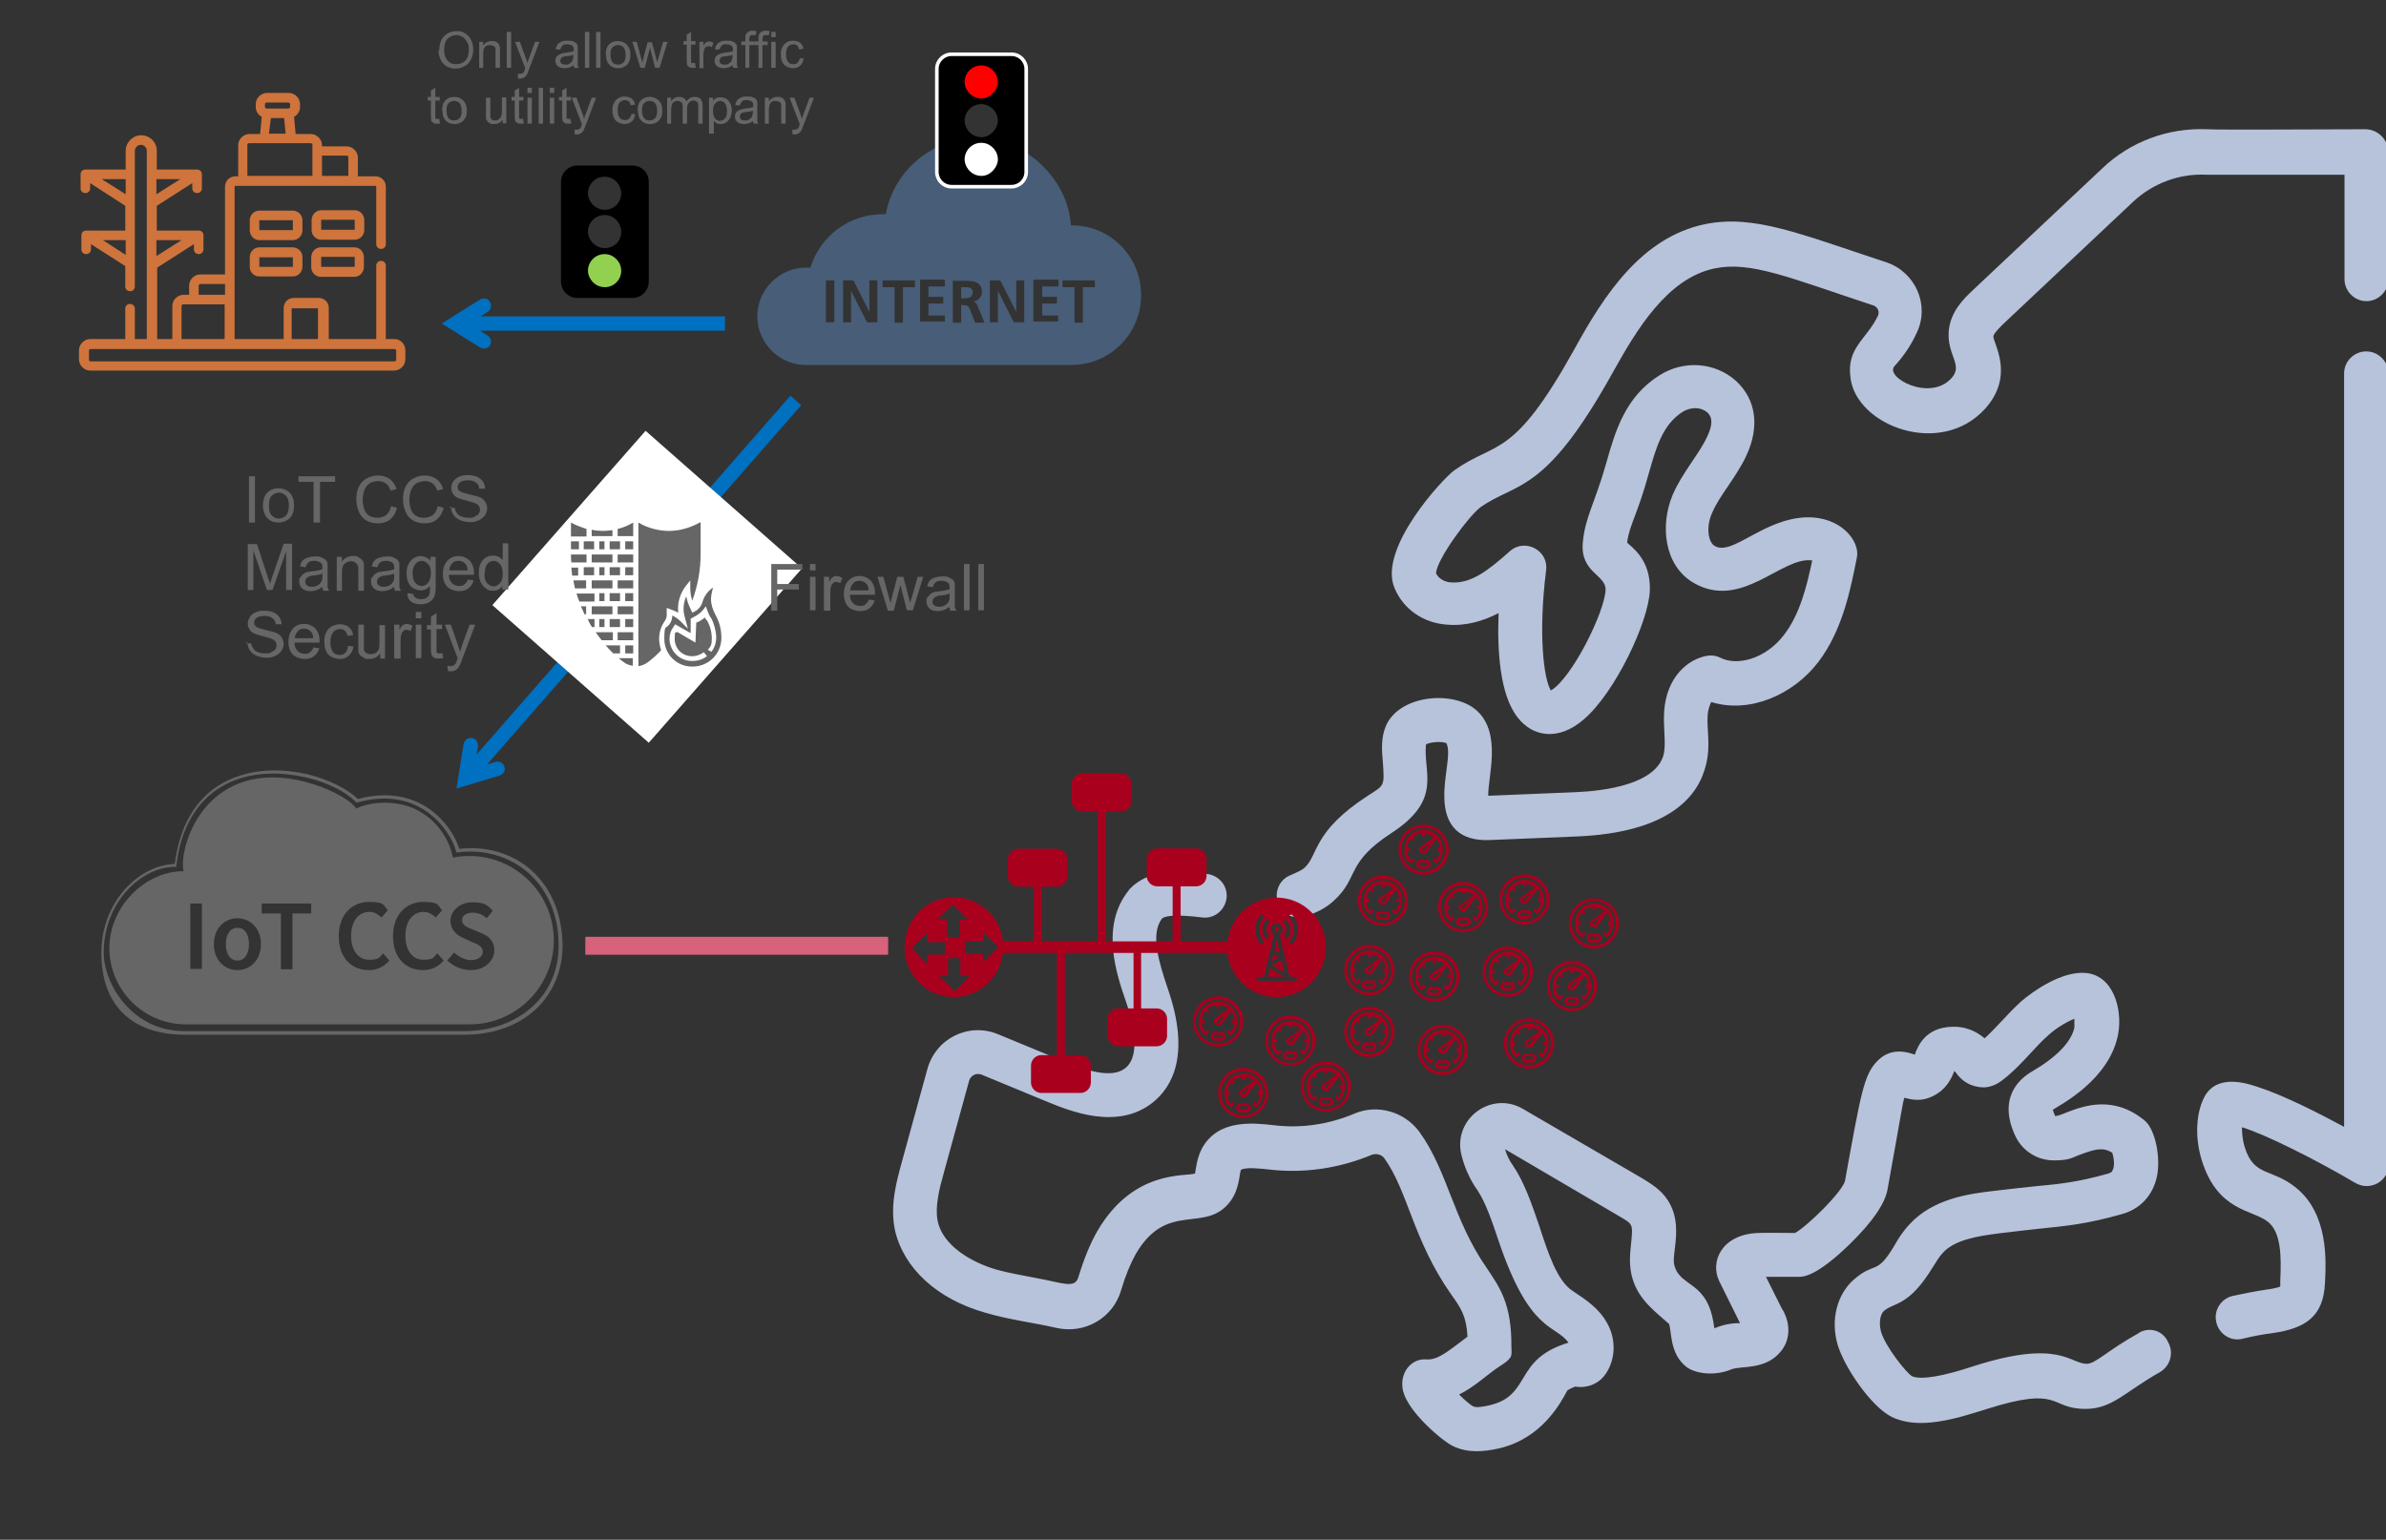 <?xml version="1.0" encoding="UTF-8"?>
<svg id="Layer_1" xmlns="http://www.w3.org/2000/svg" version="1.1" viewBox="0 0 598 386">
  <rect x="0" y="0" width="598" height="386" fill="#333333" stroke="none"/>
  <!-- Generator: Adobe Illustrator 29.7.1, SVG Export Plug-In . SVG Version: 2.1.1 Build 8)  -->
  <defs>
    <style>
      .st0 {
        fill: red;
      }

      .st0, .st1, .st2 {
        fill-rule: evenodd;
      }

      .st3 {
        fill: #475d78;
      }

      .st4, .st2 {
        fill: #fff;
      }

      .st1 {
        fill: #92d050;
      }

      .st5 {
        fill: #0070c0;
      }

      .st6 {
        stroke: #fff;
        stroke-width: .9px;
      }

      .st6, .st7 {
        fill: none;
        stroke-miterlimit: 8;
      }

      .st8 {
        isolation: isolate;
      }

      .st9 {
        fill: #666;
      }

      .st7 {
        stroke: #d7627b;
        stroke-width: 4.5px;
      }

      .st10 {
        fill: #a9001e;
      }

      .st11 {
        fill: #b7c3db;
      }

      .st12 {
        fill: #ce743c;
      }
    </style>
  </defs>
  <g>
    <path class="st3" d="M243.8,73.3c0,1.3-1.2,1.5-2.2,1.5h-.7v-2.8h.7c1.1,0,2.2,0,2.2,1.3ZM286,74c0,9.7-7.8,17.5-17.5,17.5h-66.5c-6.7,0-12.2-5.5-12.2-12.2s5.5-12.2,12.2-12.2.7,0,1.1,0c2.4-7.8,9.6-13.4,18.1-13.4h.8c2-10.9,11.6-19.1,23-19.1s22.6,9.7,23.4,21.9h.1c9.7-.1,17.5,7.8,17.5,17.4ZM209.1,70.3h-2.1v10.5h2.1v-10.5ZM219.9,70.3h-2v7.9h0l-4-7.9h-2.6v10.5h2v-7.9h0l4,7.9h2.6v-10.5ZM229.3,70.3h-8.1v1.7h3v8.9h2.1v-8.9h3v-1.7h0ZM236.8,79.1h-4.1v-3h3.7v-1.7h-3.7v-2.6h4.1v-1.7h-6.2v10.5h6.2v-1.5h0ZM246.7,80.8l-1.7-4.1c-.2-.5-.5-1-1.1-1.1h0c1.3-.2,2.2-1.2,2.2-2.4,0-2.9-2.7-2.8-5-2.8h-2.3v10.5h2.1v-4.4h.7c.9,0,1.2.3,1.5,1.1l1.3,3.3h2.3ZM256.7,70.3h-2v7.9h0l-4-7.9h-2.6v10.5h2v-7.9h0l4,7.9h2.6v-10.5ZM265.3,79.1h-4.1v-3h3.7v-1.7h-3.7v-2.6h4.1v-1.7h-6.3v10.5h6.2v-1.5h0ZM274.4,70.3h-8.1v1.7h3v8.9h2.1v-8.9h3v-1.7h0Z"/>
    <path class="st2" d="M241.1,39.7c0-2.7,2.1-4.9,4.7-4.9s4.7,2.2,4.7,4.9-2.1,4.9-4.7,4.9-4.7-2.2-4.7-4.9Z"/>
    <path class="st1" d="M147.1,68.2c0-2.6,2-4.7,4.5-4.7s4.5,2.1,4.5,4.7-2,4.7-4.5,4.7c-2.5.1-4.5-2.1-4.5-4.7Z"/>
    <path d="M158.5,41.5h-13.8c-2.3,0-4.1,1.9-4.1,4.1v25c0,2.3,1.9,4.1,4.1,4.1h13.8c2.3,0,4.1-1.9,4.1-4.1v-25c0-2.3-1.8-4.1-4.1-4.1M151.6,72c-1.7,0-3.2-1-3.9-2.6-.7-1.5-.3-3.3.9-4.5,1.2-1.2,3-1.5,4.5-.9,1.5.7,2.6,2.1,2.6,3.9,0,2.2-1.8,4.1-4.1,4.1M151.6,62.2c-1.7,0-3.2-1-3.9-2.6-.7-1.5-.3-3.3.9-4.5s3-1.5,4.5-.9c1.5.7,2.6,2.1,2.6,3.9,0,2.4-1.8,4.1-4.1,4.1M151.6,52.6c-1.7,0-3.2-1-3.9-2.6-.7-1.5-.3-3.3.9-4.5s3-1.5,4.5-.9c1.5.7,2.6,2.1,2.6,3.9,0,2.2-1.8,4.1-4.1,4.1"/>
    <path class="st5" d="M200.8,101.6l-82.8,94.7-2.7-2.4,82.8-94.7,2.7,2.4ZM125.3,194.4l-10.9,3.3,1.8-11.2c.2-1,1.1-1.6,2.1-1.5,1,.2,1.6,1.1,1.5,2.1l-1.4,8.4-2.3-2,8.1-2.5c1-.3,2,.3,2.2,1.2.4.9-.2,1.9-1.1,2.2Z"/>
    <path class="st4" d="M123.4,151.7l38.4-43.7,39.2,34.5-38.4,43.7-39.2-34.5Z"/>
    <g>
      <path class="st11" d="M593,88.1c-3,0-5.5,2.5-5.5,5.5v188.9c-6.1-3.3-15.1-7.9-21.6-10-2.7-.9-9.9-3.3-13.2,2.1-2.3,4-2.7,10.3-.9,16.2,4,13,12.8,12.4,16.6,15.5,3.3,2.6,3.4,8.6,3.1,14.8,0,.4,0,1,0,1.4-.7.4-2.7.7-3.5.8-2.8.4-5.7,1-8.5,1.6-2.9.7-4.8,3.7-4,6.7.7,2.9,3.7,4.8,6.6,4,2.5-.6,5-1.1,7.5-1.4,8.3-1.2,12.7-4.2,13.1-12.5.3-5.6.9-17.3-7.2-23.9-6.1-5-10.6-2.7-12.9-10.2-.6-1.9-.7-3.7-.7-5,5.7,1.7,18.3,8,28.5,14,3.7,2.1,8.3-.5,8.3-4.8V93.6c-.2-3.1-2.7-5.5-5.6-5.5Z"/>
      <path class="st11" d="M536.2,334.1c-8.1,4.5-11,7.8-13.2,7.8-4.2,0-6.9-6.3-28.4.6-2.4.8-12.2,4-15.4,2.5-1.3-.7-6.8-7.5-7.8-11.3-.5-2-.2-4.1.7-5,2.6-2.3,6.2-1,12.3-11,.9-1.4,1.7-2.8,2.6-3.7,2.9-3.1,8.3-4.1,14-4.8,4.1-.5,7.5-.9,10.4-1.2,6.9-.7,11.8-1.2,20.3-3.6,4.8-1.3,7.9-4.8,8.9-9.5,1-4.9-.5-11.9-3.1-14-7.8-6.4-15.2-3.7-19.6-2-.9.4-2.3.9-2.8.9-.4-.8-.5-1.3-.6-1.6,1.8-1.2,14.3-7.5,16.4-19.1,1.1-6.4-1.4-14.8-8.4-15.2-5.8-.4-12.9,4.5-16,7.2-3.4,3.1-6.1,6.5-9.1,9.2-2.2-1.9-5-3-8-2.9-6.9.1-8.8,5-9.5,7h0c-1.7-.6-5.8-2-9.3,1.5s-4.2,8.2-8.2,30.2c-.8,2.8-9.2,11.1-12.5,13-2.9,0-7.3-.1-9.4,0-9,.4-12,7.2-9.6,12.1l5.2,10.5h-.1c-2.2,0-4.2.4-6.3,1.3,0-.1,0-.2-.1-.4-1.5-11.6-8.3-9.7-9.9-15.2-.4-1.1-.1-2.9.1-4.7.4-3.4.8-7.8-1.8-11.8-1.8-2.8-4.5-4.3-6.4-5.5l-29.9-17.4c-7.8-4.6-17.4,2.3-15.5,11.2.7,3.1,2.1,6.4,4.1,9.2,2,3,3.6,7.6,5.2,12.4,7.9,23.6,14.3,21.1,17.6,25.8-13.9,4.2-9.1,13.2-19.8,15.7-2.1.5-3.6.6-4.2.2-.7-.4-2-1.5-3.4-2.9,4.2-2.1,7.3-5.3,10.5-7.3s2.6-2.7,2.6-4.6c.1-10.8-2.9-14.9-6.1-19.7-8.6-12.3-9.8-24.4-17-34.3-3.7-5-10.5-7-16.3-4.5-6.4,2.7-13.3,3.7-20,2.9-5.3-.6-14-1.6-18.1,5.7-1.4,2.6-1.5,5.1-1.8,6.4-2.5.8-15.4-1-24.4,14.3-1.9,3.3-3.4,7-4.8,11.6-.9,3.1-3.9,1.5-10.6.3-3.4-.7-6.7-1.2-9.9-2.1-6.3-1.8-13.5-6-14.8-12.2-.7-3.6.4-8,1.5-11.9l6.4-23.3c.4-1.3,1.8-2,3.1-1.5l16.7,6.9c5.2,2.1,17.3,7.2,26.2.1,4.9-3.9,9.5-12,3.8-28.5-2.3-6.8-4.4-13.7-1.5-17.6,1-.9,4.4-1,10.1-.3,3,.4,5.7-1.8,6.1-4.8s-1.8-5.7-4.8-6.1c-7.3-.9-14.8-1.2-19.5,3.8q-.1.1-.2.3c-7.2,8.9-3.1,21-.6,28.2,1.3,3.8,4,13-.3,16.4-3.4,2.7-9.9.5-15.1-1.6l-16.7-6.9c-7.4-3.1-15.7,1-17.8,8.8l-6.4,23.3c-1.3,4.8-3,10.8-1.7,17,2.2,9.6,10.6,17.3,22.7,20.7,6.1,1.8,12.2,2.5,17.8,3.8,7.1,1.6,14.2-2.5,16.2-9.5,1.1-3.7,2.3-6.6,3.7-9.1,7.9-13.5,17.5-4.8,23.7-13.2,2.3-3.1,2.2-6.9,2.6-7.8,1-.8,5.5-.3,7.2-.1,8.6,1,17.5-.3,25.6-3.7,1.1-.4,2.4-.1,3.1.8,6,8.3,7.2,20.5,16.8,34.2,2.5,3.5,3.8,5.4,4.1,10.6-4.1,3-7.2,5.9-10.2,5.7-4-.4-7.1,3.6-5.9,8.1,1.4,5.2,9.6,12.2,12.4,13.6,3.7,1.8,7.6,1.5,11.6.6,10.8-2.5,15.5-11.5,17.1-14.5.4-.3,1.2-.7,2-1,2.8.5,5.8-.6,7.5-3,2.6-3.6,2.8-8.7.6-12.7-2-3.8-5.3-6-8.8-8.3-3.9-2.6-6.1-9.5-8.3-16.2-1.8-5.3-3.7-10.9-6.6-15.2-.9-1.2-1.6-2.7-2-4.1l28.8,16.9c3.2,1.9,3.3,1.8,2.8,6.7-.3,2.7-.6,5.8.4,9,1.6,5.3,5.9,8.3,9.1,11.2.7,1.8.1,7.5,4.4,10.8,2.1,1.6,6.9,2.4,11.2.6,2.4-1,8.6.3,12.5-4.6,2.5-3.1,2.3-7.4.1-10.8l-3.9-7.8h8.1c1.2,0,4.5,0,13-8.3,5.6-5.5,8.8-10.1,9.4-13.8,3.9-21.6,3.7-21.3,4.2-22.8,1.8.5,4.2,1,6.9-.3,3.7-1.7,5-4.8,5.6-6.4.1.1.3.2.4.4,2.4,3.4,5.6,3.7,7.2,3.7,1.5-.1,3-.7,4.3-1.7,4.8-3.6,8-8.2,11.8-11.5,2-1.8,4.6-3.3,6.4-4,0,.6,0,1.3,0,2.2-.8,3.7-4.6,7.5-10.6,11-2.8,1.6-8.9,6.4-4.1,16.4,1.8,3.6,5.4,5.9,9.6,5.9s4.6-.8,6.7-1.5c3.5-1.3,5.6-1.9,7.9-.4.4,1.3.7,3.4,0,4.5,0,.2-.2.4-1,.7-7.5,2.1-11.8,2.6-18.4,3.2-3,.3-6.4.7-10.7,1.2-5.9.7-14.8,1.9-20.7,8.3-1.7,1.8-2.9,3.7-3.9,5.5-4.5,7.5-4.7,3.7-10.1,8.4-4.2,3.7-5.8,10-4.1,16.1,1.6,5.7,8.4,15.7,13.6,18.3,6.9,3.4,16.3.4,23.6-1.9,19.2-6.1,15.7-.1,25-.1h0c6.7,0,9.9-4.3,18.6-9.2,2.6-1.5,3.6-4.8,2.1-7.5-1.3-3-4.7-3.9-7.3-2.4Z"/>
      <path class="st11" d="M592.9,32.4c-12.1,0-36.1.2-39.8,0-9.7-.4-19.2,3.1-26.2,9.8l-32.4,30.5c-2.1,2-5.7,5.3-6.1,10.4-.4,6.1,3.7,8.4.7,11.7-5.4,6-16.8-.2-14.3-3,2.3-2.5,4.2-5.3,5.6-8.4,3.3-6.9-.3-15.1-7.5-17.6-21.9-7.2-33.3-12.1-45.6-9.6-15.8,3.3-25.2,17.6-32.8,31.5-15.4,27.7-19.4,22.7-30,30.2-2.6,1.8-19.2,19.5-15,29.5,2.2,5.3,7.2,8.8,13.2,9.2,4.9.4,9.2-1,12.9-2.9-.4,9.3.3,20.6,4.8,26.2,3.7,4.8,10.2,6,16.6.4,7.8-6.7,16.2-24.4,16.5-32.3.2-6.7-3.3-9.9-5.3-11.6-.1-.1-.3-.3-.4-.4.6-4.5,2.5-6.7,5.4-17.2,1.9-6.7,3.5-12.4,8.6-15.6,2-1.2,4.5-1.2,6.1.2.5.5,2,1.8,0,6-2.1,4.6-6.2,8.9-8.7,14.7-3.1,7.4-2.3,17.7,5.4,22.1,12,6.8,22-6.8,29.6-5.7-1.4,6.6-3.1,13.5-7.1,18.7-4.7,6.1-11.8,7.8-15.9,5.7-1-.5-2.1-.7-3.3-.5-4.9.8-10.2,5.4-10.8,13.8-.3,4,.5,8-.1,10.8-1.8,7.6-14.7,9.3-22.2,9.6l-21.8.9c-.1-4.8,3.4-15.4-2.7-21.2-5.7-5.4-19.7-4.2-23,3.8-1.2,2.9-1,6.1-.7,9.1.4,6,.4,5.6-3.8,8.3-14,9.1-12.3,14.9-15.9,18.1-.8.7-2.2,1.2-3.2,1.7-2.9,1-4.4,4.1-3.4,7s4.1,4.4,7,3.4c2-.7,4.8-1.8,7-3.9,6.4-5.8,2.8-9.4,14.5-17,12.9-8.4,7.8-15.2,8.6-22.2,1.2-.6,3.9-.8,5.1-.3,1.3,2.5-.7,8.4-.5,13.7.1,7,3.8,10.9,11.3,10.6l21.9-.9c23.5-1,30.6-10.3,32.4-18.1,1.2-4.8.1-8.9.4-12.4.1-1.5.6-2.6.9-3.2,9.7,3,20.6-1.9,26.8-10,6.1-8,8.1-18.2,9.7-26.3.8-4-4-10.3-12.8-10-10.7.4-18.4,9.7-22.8,7.2-1.8-1-2.2-5-.7-8.3,1.9-4.5,6-8.8,8.6-14.4,3.4-7.3,2.4-14.1-2.6-18.7-5.2-4.7-13.1-5.3-19.2-1.4-8.6,5.4-11.1,14.1-13.3,21.9-2.9,10.3-5.3,13.5-5.9,20-.7,7.6,5.9,8.1,5.7,11.9-.2,5.5-8.4,22.1-13.7,25.2-1.8-2.8-3.2-14.3-1.2-30.1.7-5-5.3-8.2-9.1-4.8-5.4,4.8-9.7,8.2-14.8,7.8-1.6-.1-3.1-1-3.7-2.3.3-3.7,8.3-14.4,11.1-16.5,9.2-6.5,16.1-3,33.2-33.8,5.9-10.6,13.6-23.6,25.5-26.1,9.1-1.9,18.7,2.3,39.9,9.3,1,.4,1.5,1.5,1.1,2.5-2.9,6.1-8,8-6.9,15.7,1.5,11.9,22.5,20,33.7,7.7,7.6-8.4,2-16.5,2.1-18.2.1-.8,2-2.6,2.6-3.2l32.4-30.5c4.9-4.6,11.5-7.1,18.2-6.8,3.7,0,24.6,0,34.8,0v26.2c0,3,2.5,5.5,5.5,5.5s5.5-2.5,5.5-5.5v-32.1c-.2-2.9-2.5-5.4-5.7-5.5Z"/>
    </g>
    <path class="st12" d="M98.9,85h-2.2v-18.4c0-.7-.5-1.2-1.2-1.2s-1.2.5-1.2,1.2v18.4h-11.9v-7.8c0-1.4-1.1-2.5-2.5-2.5h-6.3c-1.4,0-2.5,1.1-2.5,2.5v7.8h-12.3v-38.2c0,0,0-.2.2-.2h35.1c0,0,.2,0,.2.2v14.4c0,.7.5,1.2,1.2,1.2s1.2-.5,1.2-1.2v-14.4c0-1.5-1.2-2.6-2.6-2.6h-4.4v-4.7c0-1.5-1.3-2.8-2.8-2.8h-6.2v-.3c0-1.5-1.3-2.8-2.8-2.8h-3.8l-.4-4.3c.9-.5,1.5-1.4,1.5-2.5v-.7c0-1.5-1.3-2.8-2.8-2.8h-5.5c-1.5,0-2.8,1.3-2.8,2.8v.7c0,1.1.6,2,1.5,2.5l-.4,4.3h-2.7c-1.5,0-2.8,1.3-2.8,2.8v7.8h-.7c-1.5,0-2.6,1.2-2.6,2.6v22h-6.2c-1.5,0-2.8,1.3-2.8,2.8v2.3h-1.4c-1.5,0-2.8,1.3-2.8,2.8v8.3h-3.8v-17.9l9.2-5.9v1.3c0,.7.5,1.2,1.2,1.2s1.2-.5,1.2-1.2v-3.5c0-.7-.5-1.2-1.2-1.2h-10.5v-6.2l8.9-5.7v1.3c0,.7.5,1.2,1.2,1.2s1.2-.5,1.2-1.2v-3.5c0-.7-.5-1.2-1.2-1.2h-10.1v-4.7c0-2.2-1.8-3.9-3.9-3.9s-3.9,1.8-3.9,3.9v4.7h-10.1c-.7,0-1.2.5-1.2,1.2v3.5c0,.7.5,1.2,1.2,1.2s1.2-.5,1.2-1.2v-1.3l5.1,3.3,3.7,2.4v6.2h-9.8c-.7,0-1.2.5-1.2,1.2v3.5c0,.7.5,1.2,1.2,1.2s1.2-.5,1.2-1.2v-1.3l8.6,5.5v5.1c0,.7.5,1.2,1.2,1.2s1.2-.5,1.2-1.2v-34c0-.8.7-1.5,1.5-1.5s1.5.7,1.5,1.5v47.2h-3v-7.6c0-.7-.5-1.2-1.2-1.2h0c-.7,0-1.2.5-1.2,1.2v7.6h-8.8c-1.5,0-2.8,1.3-2.8,2.8v2.3c0,1.5,1.3,2.8,2.8,2.8h76.2c1.5,0,2.8-1.3,2.8-2.8v-2.3c0-1.5-1.2-2.8-2.7-2.8ZM86.9,39c.2,0,.4.2.4.4v4.7h-6.6v-5.1h6.2ZM66.4,26.1c0-.2.2-.4.4-.4h5.5c.2,0,.4.2.4.4v.7c0,.2-.2.4-.4.4h-5.5c-.2,0-.4-.2-.4-.4v-.7ZM67.9,29.6h3.3l.4,3.9h-4.2l.5-3.9ZM62,36.3c0-.2.2-.4.4-.4h15.5c.2,0,.4.2.4.4v7.8h-16.3v-7.8h0ZM25.5,44.9h6v3.8l-6-3.8ZM25.8,60.2h5.7v3.7l-5.7-3.7ZM45.5,60.2l-6.3,4v-4s6.3,0,6.3,0ZM45.2,44.9l-6,3.8v-3.8h6ZM73.4,77.3c0,0,0,0,0,0h6.3c0,0,0,0,0,0v7.7h-6.6v-7.7h0ZM49.8,71.6c0-.2.2-.4.4-.4h6.2v2.7h-6.6s0-2.3,0-2.3ZM45.5,76.7c0-.2.2-.4.4-.4h10.4v8.7h-10.8v-8.3ZM99.3,90.2c0,.2-.2.4-.4.4H22.7c-.2,0-.4-.2-.4-.4v-2.3c0-.2.2-.4.4-.4h76.2c.2,0,.4.2.4.4,0,0,0,2.3,0,2.3ZM75.8,55.2c0-1.3-1.1-2.4-2.4-2.4h-8.4c-1.3,0-2.4,1.1-2.4,2.4v2.5c0,1.4,1.1,2.5,2.4,2.5h8.4c1.3,0,2.4-1.1,2.4-2.5v-2.5ZM73.4,57.7s0,0,0,0h-8.4v-2.5h8.4v2.5ZM91.3,55.2c0-1.4-1.1-2.5-2.4-2.5h-8.4c-1.3,0-2.4,1.1-2.4,2.5v2.5c0,1.3,1.1,2.4,2.4,2.4h8.4c1.3,0,2.4-1.1,2.4-2.4v-2.5ZM88.9,57.6q0,.1,0,0h-8.4v-2.5h8.4v2.5ZM73.3,62h-8.3c-1.3,0-2.4,1.1-2.4,2.4v2.5c0,1.4,1.1,2.4,2.4,2.4h8.4c1.3,0,2.4-1.1,2.4-2.4v-2.5c0-1.3-1.1-2.4-2.5-2.4ZM73.4,66.9s0,0,0,0h-8.4c0,0,0-2.4,0-2.4h8.4v2.4ZM88.8,62h-8.4c-1.3,0-2.4,1.1-2.4,2.5v2.5c0,1.3,1.1,2.4,2.4,2.4h8.4c1.3,0,2.4-1.1,2.4-2.4v-2.5c0-1.4-1-2.5-2.4-2.5ZM88.9,66.9h-8.4v-2.5h8.4v2.5Z"/>
    <path class="st10" d="M319.4,238.1l1.4.8-.8-3.4-.6,2.6ZM320,233.5c-.3,0-.5-.2-.5-.6s.2-.6.5-.6.5.2.5.6-.2.6-.5.6ZM318.7,241l.5-1.9,1.4.8-1.9,1.1ZM321.2,240.7l.7,3.1-3-1.8,2.3-1.3ZM321.9,244.9h-4.1l.5-2.2,3.6,2.2ZM230.3,246.3c4.8,4.9,12.7,4.9,17.5,0,2.1-2.1,3.2-4.7,3.6-7.4h13.5v25.6h-3.9c-1.4,0-2.6,1.2-2.6,2.6v4.3c0,1.4,1.2,2.6,2.6,2.6h9.8c1.4,0,2.6-1.2,2.6-2.6v-4.3c0-1.4-1.2-2.6-2.6-2.6h-3.9v-25.6h17.2v13.9h-3.9c-1.4,0-2.6,1.2-2.6,2.6v4.3c0,1.4,1.2,2.6,2.6,2.6h9.7c1.4,0,2.6-1.2,2.6-2.6v-4.3c0-1.4-1.2-2.6-2.6-2.6h-3.9v-13.9h21.6c.3,2.7,1.5,5.3,3.6,7.4,4.8,4.9,12.7,4.9,17.5,0s4.8-12.8,0-17.6c-4.8-4.9-12.7-4.9-17.5,0-2.1,2.1-3.2,4.7-3.6,7.4h-11.7v-13.9h3.9c1.4,0,2.6-1.2,2.6-2.6v-4.3c0-1.4-1.2-2.6-2.6-2.6h-9.8c-1.4,0-2.6,1.2-2.6,2.6v4.3c0,1.4,1.2,2.6,2.6,2.6h3.9v13.8h-16.8v-32.6h3.9c1.4,0,2.6-1.2,2.6-2.6v-4.3c0-1.4-1.2-2.6-2.6-2.6h-9.8c-1.4,0-2.6,1.2-2.6,2.6v4.3c0,1.4,1.2,2.6,2.6,2.6h3.9v32.6h-14.1v-13.7h3.9c1.4,0,2.6-1.2,2.6-2.6v-4.3c0-1.4-1.2-2.6-2.6-2.6h-9.7c-1.4,0-2.6,1.2-2.6,2.6v4.3c0,1.4,1.2,2.6,2.6,2.6h3.9v13.7h-7.7c-.3-2.7-1.5-5.3-3.6-7.4-4.8-4.9-12.7-4.9-17.5,0s-4.8,12.8,0,17.7ZM318,231.4c-.4.4-.6,1-.6,1.6s.2,1.1.5,1.5c.2.2.1.5-.1.7-.1.1-.2.1-.3.1s-.3-.1-.4-.2c-.4-.6-.7-1.3-.7-2.1s.3-1.6.8-2.2c.2-.2.5-.2.7-.1.3.2.3.5.1.7ZM322.6,230.8c.5.6.8,1.4.8,2.2s-.2,1.5-.7,2.1c-.1.1-.2.2-.4.2s-.2,0-.3-.1c-.2-.2-.3-.5-.1-.7.3-.4.5-1,.5-1.5s-.2-1.1-.6-1.6c-.2-.2-.1-.5.1-.7.2,0,.5,0,.7.1ZM325.3,233c0,1.2-.4,2.4-1.2,3.4-.1.1-.2.2-.4.2s-.2,0-.3-.1c-.2-.2-.2-.5-.1-.7.6-.8,1-1.8,1-2.8s-.4-2.1-1.1-2.9c-.2-.2-.2-.5.1-.7.2-.2.5-.2.7.1.8,1,1.3,2.2,1.3,3.5ZM314.9,245.4c0-.3.2-.5.5-.5h1.4l2.5-10.6c-.5-.3-.8-.8-.8-1.3,0-.8.7-1.5,1.5-1.5s1.5.7,1.5,1.5-.3,1.1-.8,1.3l2.5,10.6h1.4c.3,0,.5.2.5.5s-.2.5-.5.5h-9.1c-.4,0-.6-.2-.6-.5ZM314.6,233c0-1.3.5-2.5,1.3-3.5.2-.2.5-.2.7-.1.2.2.2.5.1.7-.7.8-1.1,1.8-1.1,2.9s.3,2,1,2.8c.2.2.1.5-.1.7-.1.1-.2.1-.3.1s-.3-.1-.4-.2c-.8-1-1.2-2.2-1.2-3.4ZM242.6,230.4c0,.1-.1.1-.2.1h-1.9v4.3c0,.1-.1.2-.2.2h-2.7c-.1,0-.2-.1-.2-.2v-4.3h-1.9q-.1,0-.2-.1v-.2l3.4-3.4h.1s.1,0,.1.1l3.4,3.4q.3,0,.3,0ZM246.4,239.1h-4.3c-.1,0-.2-.1-.2-.2v-2.7c0-.1.1-.2.2-.2h4.3v-1.9q0-.1.1-.2h.2l3.4,3.4h0v.2l-3.4,3.4s-.1.1-.2,0c-.1,0-.1-.1-.1-.2v-1.6ZM235.5,244.8c0-.1.1-.1.2-.1h1.9v-4.3c0-.1.1-.2.2-.2h2.7c.1,0,.2.1.2.2v4.3h1.9q.1,0,.2.1v.2l-3.4,3.4h-.1c0,.1-.1.1-.1,0l-3.4-3.4q-.3-.1-.3-.2ZM228.6,237.7h0c0-.1,0-.2.1-.2l3.4-3.4s.1-.1.2,0c.1,0,.1.1.1.2v1.9h4.3c.1,0,.2.1.2.2v2.7c0,.1-.1.2-.2.2h-4.3v1.9q0,.1-.1.2c-.1,0-.1,0-.2,0l-3.5-3.7Z"/>
    <path class="st5" d="M181.7,82.9h-67.6v-3.6h67.6v3.6ZM120.3,87.1l-9.6-6,9.6-6c.8-.5,2-.3,2.5.6.5.8.3,2-.6,2.5l-7.2,4.5v-3.1l7.2,4.5c.8.5,1.1,1.6.6,2.5-.5.8-1.6,1-2.5.5Z"/>
    <g class="st8">
      <path class="st9" d="M62.4,131v-11.6h1.5v11.6h-1.5Z"/>
      <path class="st9" d="M65.9,126.8c0-1.6.4-2.7,1.3-3.5.7-.6,1.6-.9,2.6-.9s2.1.4,2.8,1.1c.7.8,1.1,1.8,1.1,3.1s-.2,1.9-.5,2.5c-.3.6-.8,1.1-1.4,1.4-.6.3-1.3.5-2,.5-1.2,0-2.1-.4-2.8-1.1-.7-.8-1.1-1.8-1.1-3.3ZM67.4,126.8c0,1.1.2,1.9.7,2.4.5.5,1.1.8,1.8.8s1.3-.3,1.8-.8c.5-.5.7-1.4.7-2.5s-.2-1.8-.7-2.4c-.5-.5-1.1-.8-1.8-.8s-1.3.3-1.8.8c-.5.5-.7,1.3-.7,2.4Z"/>
      <path class="st9" d="M78.6,131v-10.2h-3.8v-1.4h9.2v1.4h-3.8v10.2h-1.5Z"/>
      <path class="st9" d="M98,126.9l1.5.4c-.3,1.3-.9,2.2-1.7,2.9s-1.9,1-3.1,1-2.3-.3-3-.8c-.8-.5-1.4-1.2-1.8-2.2-.4-1-.6-2-.6-3.1s.2-2.3.7-3.2,1.1-1.6,2-2c.9-.5,1.8-.7,2.8-.7s2.1.3,2.9.9c.8.6,1.3,1.4,1.7,2.5l-1.5.4c-.3-.8-.7-1.5-1.2-1.8-.5-.4-1.2-.6-1.9-.6s-1.6.2-2.2.6c-.6.4-1,1-1.3,1.7-.2.7-.4,1.5-.4,2.2s.1,1.8.4,2.6.7,1.3,1.3,1.6c.6.4,1.3.5,2,.5s1.6-.2,2.2-.7,1-1.2,1.2-2.2Z"/>
      <path class="st9" d="M109.7,126.9l1.5.4c-.3,1.3-.9,2.2-1.7,2.9s-1.9,1-3.1,1-2.3-.3-3-.8c-.8-.5-1.4-1.2-1.8-2.2-.4-1-.6-2-.6-3.1s.2-2.3.7-3.2,1.1-1.6,2-2c.9-.5,1.8-.7,2.8-.7s2.1.3,2.9.9c.8.6,1.3,1.4,1.7,2.5l-1.5.4c-.3-.8-.7-1.5-1.2-1.8-.5-.4-1.2-.6-1.9-.6s-1.6.2-2.2.6c-.6.4-1,1-1.3,1.7-.2.7-.4,1.5-.4,2.2s.1,1.8.4,2.6.7,1.3,1.3,1.6c.6.4,1.3.5,2,.5s1.6-.2,2.2-.7,1-1.2,1.2-2.2Z"/>
      <path class="st9" d="M112.6,127.3h1.4c0,.5.2.9.5,1.3.2.4.6.7,1.2.9.5.2,1.1.3,1.8.3s1.1,0,1.5-.3.8-.4,1-.7.3-.6.3-1-.1-.7-.3-1c-.2-.3-.6-.5-1-.7-.3-.1-1-.3-2.1-.6-1.1-.3-1.8-.5-2.2-.7-.6-.3-1-.6-1.2-1.1-.3-.4-.4-.9-.4-1.4s.2-1.1.5-1.6c.3-.5.8-.9,1.5-1.2.6-.3,1.3-.4,2.1-.4s1.6.1,2.3.4c.7.3,1.2.7,1.5,1.2.4.5.5,1.1.6,1.8h-1.5c0-.6-.3-1.2-.8-1.5-.5-.4-1.1-.6-2-.6s-1.6.2-2,.5c-.4.3-.6.8-.6,1.2s.2.8.5,1c.3.3,1.1.5,2.3.8,1.2.3,2.1.5,2.6.7.7.3,1.2.7,1.5,1.2s.5,1,.5,1.6-.2,1.2-.5,1.7c-.4.5-.9,1-1.5,1.3-.7.3-1.4.5-2.2.5s-1.9-.2-2.6-.5-1.3-.8-1.7-1.4c-.4-.6-.6-1.3-.6-2.1Z"/>
    </g>
    <g class="st8">
      <path class="st9" d="M62.1,148v-11.6h2.3l2.7,8.2c.3.8.4,1.3.6,1.7.1-.4.3-1,.6-1.9l2.8-8.1h2.1v11.6h-1.5v-9.7l-3.4,9.7h-1.4l-3.4-9.9v9.9h-1.5Z"/>
      <path class="st9" d="M80.9,147c-.5.4-1,.8-1.5.9-.5.2-1,.3-1.6.3-.9,0-1.6-.2-2.1-.7s-.7-1-.7-1.7,0-.8.3-1.1.4-.6.7-.8.6-.4,1-.5c.3,0,.7-.1,1.3-.2,1.1-.1,2-.3,2.5-.5,0-.2,0-.3,0-.4,0-.6-.1-1-.4-1.2-.4-.3-.9-.5-1.6-.5s-1.2.1-1.5.4-.6.6-.7,1.2l-1.4-.2c.1-.6.3-1.1.6-1.4.3-.4.7-.6,1.3-.8s1.2-.3,1.9-.3,1.3,0,1.7.3c.4.2.8.4,1,.6.2.3.4.6.4,1,0,.2,0,.7,0,1.3v1.9c0,1.3,0,2.2,0,2.5s.2.7.4,1h-1.5c-.1-.3-.2-.6-.3-1ZM80.8,143.8c-.5.2-1.3.4-2.3.5-.6,0-1,.2-1.2.3-.2.1-.4.3-.6.5-.1.2-.2.4-.2.7,0,.4.1.7.4.9.3.3.7.4,1.3.4s1-.1,1.5-.4.7-.6.9-1c.2-.3.2-.8.2-1.4v-.5Z"/>
      <path class="st9" d="M84.4,148v-8.4h1.3v1.2c.6-.9,1.5-1.4,2.7-1.4s1,0,1.4.3c.4.2.7.4,1,.7.2.3.4.6.4,1.1,0,.3,0,.7,0,1.4v5.2h-1.4v-5.1c0-.6,0-1-.2-1.3-.1-.3-.3-.5-.6-.7-.3-.2-.6-.3-1-.3-.6,0-1.1.2-1.6.6s-.7,1.1-.7,2.2v4.6h-1.4Z"/>
      <path class="st9" d="M98.9,147c-.5.4-1,.8-1.5.9-.5.2-1,.3-1.6.3-.9,0-1.6-.2-2.1-.7s-.7-1-.7-1.7,0-.8.3-1.1.4-.6.7-.8.6-.4,1-.5c.3,0,.7-.1,1.3-.2,1.1-.1,2-.3,2.5-.5,0-.2,0-.3,0-.4,0-.6-.1-1-.4-1.2-.4-.3-.9-.5-1.6-.5s-1.2.1-1.5.4-.6.6-.7,1.2l-1.4-.2c.1-.6.3-1.1.6-1.4.3-.4.7-.6,1.3-.8s1.2-.3,1.9-.3,1.3,0,1.7.3c.4.2.8.4,1,.6.2.3.4.6.4,1,0,.2,0,.7,0,1.3v1.9c0,1.3,0,2.2,0,2.5s.2.7.4,1h-1.5c-.1-.3-.2-.6-.3-1ZM98.8,143.8c-.5.2-1.3.4-2.3.5-.6,0-1,.2-1.2.3-.2.1-.4.3-.6.5-.1.2-.2.4-.2.7,0,.4.1.7.4.9.3.3.7.4,1.3.4s1-.1,1.5-.4.7-.6.9-1c.2-.3.2-.8.2-1.4v-.5Z"/>
      <path class="st9" d="M102.2,148.7l1.4.2c0,.4.2.7.5.9.4.3.8.4,1.4.4s1.2-.1,1.5-.4c.4-.3.6-.6.7-1.1,0-.3.1-.9.1-1.8-.6.7-1.4,1.1-2.3,1.1s-2-.4-2.7-1.2c-.6-.8-.9-1.8-.9-3s.1-1.5.4-2.2c.3-.7.7-1.2,1.3-1.6.6-.4,1.2-.6,1.9-.6s1.8.4,2.4,1.2v-1h1.3v7.3c0,1.3-.1,2.2-.4,2.8-.3.5-.7,1-1.3,1.3-.6.3-1.3.5-2.1.5s-1.8-.2-2.4-.7c-.6-.5-.9-1.1-.9-2ZM103.4,143.7c0,1.1.2,1.9.7,2.4.4.5,1,.8,1.6.8s1.2-.3,1.6-.8c.4-.5.7-1.3.7-2.4s-.2-1.8-.7-2.3c-.5-.5-1-.8-1.6-.8s-1.2.3-1.6.8c-.4.5-.7,1.3-.7,2.3Z"/>
      <path class="st9" d="M117.2,145.3l1.5.2c-.2.9-.7,1.5-1.3,2-.6.5-1.4.7-2.4.7s-2.2-.4-2.9-1.1-1.1-1.8-1.1-3.2.4-2.5,1.1-3.3c.7-.8,1.7-1.2,2.8-1.2s2,.4,2.8,1.1c.7.8,1.1,1.8,1.1,3.2s0,.2,0,.4h-6.3c0,.9.3,1.6.8,2.1.5.5,1.1.7,1.8.7s1-.1,1.3-.4c.4-.3.7-.7.9-1.3ZM112.5,143h4.7c0-.7-.2-1.2-.5-1.6-.5-.5-1-.8-1.8-.8s-1.2.2-1.6.7c-.4.4-.7,1-.7,1.8Z"/>
      <path class="st9" d="M125.9,148v-1.1c-.5.8-1.3,1.2-2.3,1.2s-1.3-.2-1.8-.6c-.6-.4-1-.9-1.3-1.5-.3-.7-.5-1.4-.5-2.3s.1-1.6.4-2.3c.3-.7.7-1.2,1.3-1.6.6-.4,1.2-.5,1.9-.5s1,.1,1.4.3c.4.2.7.5,1,.8v-4.2h1.4v11.6h-1.3ZM121.4,143.8c0,1.1.2,1.9.7,2.4.5.5,1,.8,1.6.8s1.1-.3,1.6-.8.7-1.3.7-2.3-.2-2-.7-2.5c-.4-.5-1-.8-1.6-.8s-1.2.3-1.6.8c-.4.5-.6,1.3-.6,2.4Z"/>
    </g>
    <g class="st8">
      <path class="st9" d="M61.6,161.3h1.4c0,.5.2.9.5,1.3.2.4.6.7,1.2.9.5.2,1.1.3,1.8.3s1.1,0,1.5-.3.8-.4,1-.7.3-.6.3-1-.1-.7-.3-1c-.2-.3-.6-.5-1-.7-.3-.1-1-.3-2.1-.6-1.1-.3-1.8-.5-2.2-.7-.6-.3-1-.6-1.2-1.1-.3-.4-.4-.9-.4-1.4s.2-1.1.5-1.6c.3-.5.8-.9,1.5-1.2.6-.3,1.3-.4,2.1-.4s1.6.1,2.3.4c.7.3,1.2.7,1.5,1.2.4.5.5,1.1.6,1.8h-1.5c0-.6-.3-1.2-.8-1.5-.5-.4-1.1-.6-2-.6s-1.6.2-2,.5c-.4.3-.6.8-.6,1.2s.2.8.5,1c.3.3,1.1.5,2.3.8,1.2.3,2.1.5,2.6.7.7.3,1.2.7,1.5,1.2s.5,1,.5,1.6-.2,1.2-.5,1.7c-.4.5-.9,1-1.5,1.3-.7.3-1.4.5-2.2.5s-1.9-.2-2.6-.5-1.3-.8-1.7-1.4c-.4-.6-.6-1.3-.6-2.1Z"/>
      <path class="st9" d="M78.5,162.3l1.5.2c-.2.9-.7,1.5-1.3,2-.6.5-1.4.7-2.4.7s-2.2-.4-2.9-1.1-1.1-1.8-1.1-3.2.4-2.5,1.1-3.3c.7-.8,1.7-1.2,2.8-1.2s2,.4,2.8,1.1c.7.8,1.1,1.8,1.1,3.2s0,.2,0,.4h-6.3c0,.9.3,1.6.8,2.1.5.5,1.1.7,1.8.7s1-.1,1.3-.4c.4-.3.7-.7.9-1.3ZM73.8,160h4.7c0-.7-.2-1.2-.5-1.6-.5-.5-1-.8-1.8-.8s-1.2.2-1.6.7c-.4.4-.7,1-.7,1.8Z"/>
      <path class="st9" d="M87.2,161.9l1.4.2c-.2,1-.5,1.7-1.2,2.3s-1.4.8-2.3.8-2.1-.4-2.8-1.1c-.7-.8-1-1.8-1-3.2s.1-1.7.5-2.4c.3-.7.8-1.2,1.4-1.5.6-.3,1.3-.5,2-.5s1.7.2,2.2.7c.6.5,1,1.1,1.1,2l-1.4.2c-.1-.6-.4-1-.7-1.3s-.7-.4-1.2-.4c-.7,0-1.3.3-1.7.8s-.7,1.3-.7,2.4.2,1.9.6,2.5c.4.5,1,.8,1.7.8s1-.2,1.4-.5.6-.9.7-1.6Z"/>
      <path class="st9" d="M95.3,165v-1.2c-.7.9-1.5,1.4-2.7,1.4s-1,0-1.4-.3c-.4-.2-.7-.4-1-.7-.2-.3-.4-.6-.4-1.1,0-.3,0-.7,0-1.3v-5.2h1.4v4.7c0,.7,0,1.2,0,1.5,0,.4.3.7.6.9.3.2.6.3,1.1.3s.8-.1,1.2-.3.6-.5.8-.9c.2-.4.2-.9.2-1.6v-4.5h1.4v8.4h-1.3Z"/>
      <path class="st9" d="M98.8,165v-8.4h1.3v1.3c.3-.6.6-1,.9-1.2.3-.2.6-.3.9-.3.5,0,1,.2,1.5.5l-.5,1.3c-.3-.2-.7-.3-1-.3s-.6,0-.8.3c-.2.2-.4.4-.5.8-.2.5-.2,1.1-.2,1.7v4.4h-1.4Z"/>
      <path class="st9" d="M104.2,155v-1.6h1.4v1.6h-1.4ZM104.2,165v-8.4h1.4v8.4h-1.4Z"/>
      <path class="st9" d="M110.9,163.7l.2,1.3c-.4,0-.8.1-1.1.1-.5,0-.9,0-1.2-.2-.3-.2-.5-.4-.6-.6-.1-.3-.2-.8-.2-1.7v-4.8h-1v-1.1h1v-2.1l1.4-.9v2.9h1.4v1.1h-1.4v4.9c0,.4,0,.7,0,.8,0,.1.1.2.2.3s.3.1.5.1.4,0,.6,0Z"/>
      <path class="st9" d="M112.3,168.2l-.2-1.3c.3,0,.6.1.8.1s.6,0,.8-.2c.2-.1.3-.3.5-.4,0-.1.2-.5.4-1.1,0,0,0-.2.1-.3l-3.2-8.4h1.5l1.7,4.9c.2.6.4,1.3.6,1.9.2-.7.4-1.3.6-1.9l1.8-4.9h1.4l-3.2,8.5c-.3.9-.6,1.6-.8,1.9-.3.5-.5.8-.9,1-.3.2-.7.3-1.2.3s-.6,0-.9-.2Z"/>
    </g>
    <path class="st9" d="M150.2,135.7h1.3v2h-1.3v-2ZM146.3,137.7h2.6v-2h-2.6v2ZM148.3,141h5.2v-2h-5.2v2ZM152.8,137.7h2.6v-2h-2.6v2ZM145,142.3h-1.8c.1.7.1,1.3.2,2h1.5v-2h.1ZM147,139h-3.9c0,.7,0,1.3.1,2h3.8v-2h0ZM152.8,144.2h2.6v-2h-2.6v2ZM147,132.6c-.9-.3-1.8-.6-2.7-1l-1.2-.6v3.5h3.9v-1.9ZM143.1,137.7h2v-2h-2v2ZM152.8,150.7h2.6v-2h-2.6v2ZM150.2,144.2h1.3v-2h-1.3v2ZM152.8,157.2h2.6v-2h-2.6v2ZM150.2,157.2h1.3v-2h-1.3v2ZM148.3,154h5.2v-2h-5.2v2ZM150.2,150.7h1.3v-2h-1.3v2ZM146.3,144.2h2.6v-2h-2.6v2ZM147,145.5h-3.3c.1.7.3,1.3.4,2h2.8v-2h.1ZM148.3,147.5h5.2v-2h-5.2v2ZM153.5,132.9c-.8.1-1.6.2-2.4.2s-1.9-.1-2.8-.3v1.6h5.2v-1.5ZM154.8,141h3.9v-2h-3.9v2ZM154.8,154h3.9v-2h-3.9v2ZM154.8,147.5h3.9v-2h-3.9v2ZM156.7,150.7h2v-2h-2v2ZM148.9,148.8h-4.4c.2.7.4,1.3.7,2h3.8v-2h-.1ZM166.6,155.7c.3-.4.5-1,.5-1.5v-1.8l1.1.4c.6.2,1.2.5,1.8.8-.3-2.3.4-4.7,1.8-6.6l1.2-1.5v1.9c0,1.1.2,2.2.5,3.2,1.4-3.8,2.1-7.8,2.1-11.8v-7.9l-1.2.6c-2.1,1-4.4,1.6-6.8,1.6s-5.3-.7-7.6-2.1v36c.9-.1,1.7-.5,2.4-1,1.2-.9,2.3-1.9,3.3-3-.3-.9-.5-1.9-.5-2.9,0-1.6.5-3.1,1.4-4.4M156.7,137.7h2v-2h-2v2ZM179.3,154.1c1,1.8,1.5,3.7,1.5,5.8,0,4-3.2,7.2-7.2,7.2h-.2c-3.8,0-6.9-3.1-6.9-6.9s.4-2.5,1.2-3.6c.5-.6.8-1.4.8-2.3.8.4,1.5.9,2.1,1.5l1.8,1.8-.8-3c-.5-1.7-.3-3.5.4-5.1.2,1.1.6,2.2,1.1,3.2l.4.9.6-.3c1-.5,1.7-1.4,2-2.5.4-1.4,1.4-2.7,2.6-3.5l-.3,1.3c-.1.5-.2,1-.2,1.5,0,1.4.4,2.7,1.1,4h0M178.3,163.4c.8-1,1.2-2.3,1.2-3.6s-.5-3.6-1.4-5.1h-.1c-.3-.6-.5-1.1-.7-1.6l-.4-1.1-.7.9c-.5.6-1.1,1.1-1.8,1.5l-1.3.7v3.6c-.1,0-3.9-2.2-3.9-2.2l-.3.5c-.1.1-.1.2-.2.3-.6.8-.9,1.8-.9,2.8,0,3.1,2.5,5.6,5.6,5.6h.2c1.3,0,2.5-.4,3.6-1.2l-.8-1c-.8.6-1.8,1-2.8,1h-.2c-2.4,0-4.3-1.9-4.3-4.3s.2-1.3.6-1.8l4.6,2.7.2-5,.7-.3c.5-.3,1-.6,1.5-1,.1.2.2.5.4.7h.1c.8,1.5,1.2,3,1.2,4.6s-.3,2-1,2.8l.9.5M154.8,134.4h3.9v-3.4c-1.2.7-2.5,1.3-3.9,1.6v1.8ZM156.7,144.2h2v-2h-2v2ZM155.4,161.8h-3.6c.6.7,1.2,1.3,1.9,2h1.7v-2h0ZM148.4,157.2h.6v-2h-1.7c.3.7.6,1.4,1.1,2M153.5,158.5h-4.2c.5.7.9,1.3,1.5,2h2.8v-2h-.1ZM156.7,157.2h2v-2h-2v2ZM146.5,154h.4v-2h-1.3c.3.7.6,1.3.9,2M154.8,160.5h3.9v-2h-3.9v2ZM156.2,165.9c.7.6,1.6.9,2.4,1v-1.9h-3.5c.4.4.8.7,1.1.9M156.7,163.8h2v-2h-2v2Z"/>
    <path class="st7" d="M146.7,237.1h75.9"/>
    <g class="st8">
      <path class="st9" d="M193.3,153v-11.6h7.8v1.4h-6.3v3.6h5.4v1.4h-5.4v5.3h-1.5Z"/>
      <path class="st9" d="M203,143v-1.6h1.4v1.6h-1.4ZM203,153v-8.4h1.4v8.4h-1.4Z"/>
      <path class="st9" d="M206.5,153v-8.4h1.3v1.3c.3-.6.6-1,.9-1.2.3-.2.6-.3.9-.3.5,0,1,.2,1.5.5l-.5,1.3c-.3-.2-.7-.3-1-.3s-.6,0-.8.3c-.2.2-.4.4-.5.8-.2.5-.2,1.1-.2,1.7v4.4h-1.4Z"/>
      <path class="st9" d="M217.7,150.3l1.5.2c-.2.9-.7,1.5-1.3,2-.6.5-1.4.7-2.4.7s-2.2-.4-2.9-1.1-1.1-1.8-1.1-3.2.4-2.5,1.1-3.3c.7-.8,1.7-1.2,2.8-1.2s2,.4,2.8,1.1c.7.8,1.1,1.8,1.1,3.2s0,.2,0,.4h-6.3c0,.9.3,1.6.8,2.1.5.5,1.1.7,1.8.7s1-.1,1.3-.4c.4-.3.7-.7.9-1.3ZM213,148h4.7c0-.7-.2-1.2-.5-1.6-.5-.5-1-.8-1.8-.8s-1.2.2-1.6.7c-.4.4-.7,1-.7,1.8Z"/>
      <path class="st9" d="M222.5,153l-2.6-8.4h1.5l1.3,4.8.5,1.8c0,0,.2-.7.4-1.7l1.3-4.9h1.5l1.3,4.9.4,1.6.5-1.6,1.4-4.9h1.4l-2.6,8.4h-1.5l-1.3-5-.3-1.4-1.7,6.5h-1.5Z"/>
      <path class="st9" d="M238.1,152c-.5.4-1,.8-1.5.9-.5.2-1,.3-1.6.3-.9,0-1.6-.2-2.1-.7s-.7-1-.7-1.7,0-.8.3-1.1.4-.6.7-.8.6-.4,1-.5c.3,0,.7-.1,1.3-.2,1.1-.1,2-.3,2.5-.5,0-.2,0-.3,0-.4,0-.6-.1-1-.4-1.2-.4-.3-.9-.5-1.6-.5s-1.2.1-1.5.4-.6.6-.7,1.2l-1.4-.2c.1-.6.3-1.1.6-1.4.3-.4.7-.6,1.3-.8s1.2-.3,1.9-.3,1.3,0,1.7.3c.4.2.8.4,1,.6.2.3.4.6.4,1,0,.2,0,.7,0,1.3v1.9c0,1.3,0,2.2,0,2.5s.2.7.4,1h-1.5c-.1-.3-.2-.6-.3-1ZM238,148.8c-.5.2-1.3.4-2.3.5-.6,0-1,.2-1.2.3-.2.1-.4.3-.6.5-.1.2-.2.4-.2.7,0,.4.1.7.4.9.3.3.7.4,1.3.4s1-.1,1.5-.4.7-.6.9-1c.2-.3.2-.8.2-1.4v-.5Z"/>
      <path class="st9" d="M241.6,153v-11.6h1.4v11.6h-1.4Z"/>
      <path class="st9" d="M245.2,153v-11.6h1.4v11.6h-1.4Z"/>
    </g>
    <path class="st0" d="M241.1,19.9c0-2.7,2.1-4.9,4.7-4.9s4.7,2.2,4.7,4.9-2.1,4.9-4.7,4.9-4.7-2.2-4.7-4.9Z"/>
    <path d="M252.9,13.6h-13.8c-2.3,0-4.1,1.9-4.1,4.1v25c0,2.3,1.9,4.1,4.1,4.1h13.8c2.3,0,4.1-1.9,4.1-4.1v-25c.1-2.2-1.7-4.1-4.1-4.1M246,44.1c-1.7,0-3.2-1-3.9-2.6-.7-1.5-.3-3.3.9-4.5s3-1.5,4.5-.9c1.5.7,2.6,2.1,2.6,3.9s-1.8,4.1-4.1,4.1M246,34.4c-1.7,0-3.2-1-3.9-2.6-.7-1.5-.3-3.3.9-4.5s3-1.5,4.5-.9c1.5.7,2.6,2.1,2.6,3.9s-1.8,4.1-4.1,4.1M246,24.7c-1.7,0-3.2-1-3.9-2.6-.7-1.5-.3-3.3.9-4.5s3-1.5,4.5-.9c1.5.7,2.6,2.1,2.6,3.9s-1.8,4.1-4.1,4.1"/>
    <path class="st6" d="M234.8,17.3c0-2.1,1.7-3.7,3.7-3.7h15c2.1,0,3.7,1.7,3.7,3.7v25.8c0,2.1-1.7,3.7-3.7,3.7h-15c-2.1,0-3.7-1.7-3.7-3.7v-25.8h0Z"/>
    <g class="st8">
      <path class="st9" d="M110.1,12.6c0-1.5.4-2.7,1.2-3.5.8-.8,1.8-1.3,3.1-1.3s1.6.2,2.2.6c.7.4,1.2,1,1.5,1.7.4.7.5,1.5.5,2.4s-.2,1.7-.6,2.5c-.4.7-.9,1.3-1.6,1.6-.7.4-1.4.6-2.2.6s-1.6-.2-2.3-.6c-.7-.4-1.2-1-1.5-1.7-.3-.7-.5-1.5-.5-2.3ZM111.3,12.6c0,1.1.3,1.9.9,2.6s1.3.9,2.2.9,1.6-.3,2.2-.9c.6-.6.9-1.5.9-2.7s-.1-1.4-.4-1.9-.6-1-1.1-1.3c-.5-.3-1-.5-1.6-.5-.8,0-1.6.3-2.2.9s-.9,1.5-.9,2.9Z"/>
      <path class="st9" d="M120.1,17v-6.5h1v.9c.5-.7,1.2-1.1,2.1-1.1s.8,0,1.1.2c.3.1.6.3.7.6s.3.5.3.8c0,.2,0,.6,0,1.1v4h-1.1v-4c0-.5,0-.8-.1-1,0-.2-.2-.4-.5-.5-.2-.1-.5-.2-.8-.2-.5,0-.9.1-1.2.4-.3.3-.5.9-.5,1.7v3.6h-1.1Z"/>
      <path class="st9" d="M127,17V8h1.1v9h-1.1Z"/>
      <path class="st9" d="M129.8,19.5v-1c.1,0,.3,0,.5,0s.4,0,.6-.1.3-.2.4-.3c0-.1.2-.4.3-.8,0,0,0-.2,0-.3l-2.5-6.5h1.2l1.4,3.8c.2.5.3,1,.5,1.5.1-.5.3-1,.5-1.5l1.4-3.8h1.1l-2.5,6.6c-.3.7-.5,1.2-.6,1.5-.2.4-.4.6-.7.8-.3.2-.6.3-.9.3s-.5,0-.7-.1Z"/>
      <path class="st9" d="M143.9,16.2c-.4.3-.8.6-1.2.7-.4.1-.8.2-1.2.2-.7,0-1.3-.2-1.7-.5-.4-.4-.6-.8-.6-1.3s0-.6.2-.9c.1-.3.3-.5.6-.6.2-.2.5-.3.8-.4.2,0,.5-.1,1-.2.9-.1,1.6-.2,2-.4,0-.2,0-.2,0-.3,0-.5-.1-.8-.3-1-.3-.2-.7-.4-1.3-.4s-.9,0-1.2.3c-.2.2-.4.5-.6,1h-1.1c0-.6.3-1,.5-1.3.2-.3.6-.5,1-.7.4-.2.9-.2,1.5-.2s1,0,1.4.2c.3.1.6.3.8.5.2.2.3.5.3.8,0,.2,0,.5,0,1v1.5c0,1,0,1.7,0,2,0,.3.1.5.3.8h-1.2c-.1-.2-.2-.5-.2-.8ZM143.8,13.7c-.4.2-1,.3-1.8.4-.5,0-.8.1-1,.2-.2,0-.3.2-.4.4s-.2.3-.2.5c0,.3.1.5.3.7s.6.3,1,.3.8,0,1.1-.3c.3-.2.6-.4.7-.8.1-.2.2-.6.2-1.1v-.4Z"/>
      <path class="st9" d="M146.6,17V8h1.1v9h-1.1Z"/>
      <path class="st9" d="M149.4,17V8h1.1v9h-1.1Z"/>
      <path class="st9" d="M151.8,13.7c0-1.2.3-2.1,1-2.7.6-.5,1.2-.7,2.1-.7s1.6.3,2.2.9c.6.6.9,1.4.9,2.4s-.1,1.5-.4,2c-.3.5-.6.9-1.1,1.1-.5.3-1,.4-1.6.4-.9,0-1.7-.3-2.2-.9-.6-.6-.8-1.4-.8-2.5ZM153,13.7c0,.8.2,1.5.5,1.9s.8.6,1.4.6,1-.2,1.4-.6.5-1.1.5-1.9-.2-1.4-.5-1.8-.8-.6-1.4-.6-1,.2-1.4.6-.5,1-.5,1.9Z"/>
      <path class="st9" d="M160.5,17l-2-6.5h1.1l1,3.8.4,1.4c0,0,.1-.5.3-1.3l1-3.8h1.1l1,3.8.3,1.2.4-1.3,1.1-3.8h1.1l-2,6.5h-1.1l-1-3.9-.3-1.1-1.3,5h-1.2Z"/>
      <path class="st9" d="M174.2,16l.2,1c-.3,0-.6,0-.8,0-.4,0-.7,0-.9-.2s-.4-.3-.5-.5c0-.2-.1-.6-.1-1.3v-3.8h-.8v-.9h.8v-1.6l1.1-.7v2.3h1.1v.9h-1.1v3.8c0,.3,0,.5,0,.6,0,0,.1.2.2.2,0,0,.2,0,.4,0s.3,0,.5,0Z"/>
      <path class="st9" d="M175.3,17v-6.5h1v1c.3-.5.5-.8.7-.9.2-.1.5-.2.7-.2.4,0,.8.1,1.1.4l-.4,1c-.3-.2-.5-.2-.8-.2s-.5,0-.7.2c-.2.1-.3.3-.4.6-.1.4-.2.8-.2,1.3v3.4h-1.1Z"/>
      <path class="st9" d="M183.8,16.2c-.4.3-.8.6-1.2.7-.4.1-.8.2-1.2.2-.7,0-1.3-.2-1.7-.5-.4-.4-.6-.8-.6-1.3s0-.6.2-.9c.1-.3.3-.5.6-.6.2-.2.5-.3.8-.4.2,0,.5-.1,1-.2.9-.1,1.6-.2,2-.4,0-.2,0-.2,0-.3,0-.5-.1-.8-.3-1-.3-.2-.7-.4-1.3-.4s-.9,0-1.2.3c-.2.2-.4.5-.6,1h-1.1c0-.6.3-1,.5-1.3.2-.3.6-.5,1-.7.4-.2.9-.2,1.5-.2s1,0,1.4.2c.3.1.6.3.8.5.2.2.3.5.3.8,0,.2,0,.5,0,1v1.5c0,1,0,1.7,0,2,0,.3.1.5.3.8h-1.2c-.1-.2-.2-.5-.2-.8ZM183.7,13.7c-.4.2-1,.3-1.8.4-.5,0-.8.1-1,.2-.2,0-.3.2-.4.4s-.2.3-.2.5c0,.3.1.5.3.7s.6.3,1,.3.8,0,1.1-.3c.3-.2.6-.4.7-.8.1-.2.2-.6.2-1.1v-.4Z"/>
      <path class="st9" d="M186.8,17v-5.7h-1v-.9h1v-.7c0-.4,0-.8.1-1,.1-.3.3-.5.6-.7.3-.2.6-.3,1.1-.3s.7,0,1,.1l-.2,1c-.2,0-.4,0-.7,0-.3,0-.6,0-.7.2-.1.1-.2.4-.2.8v.6h1.3v.9h-1.3v5.7h-1.1Z"/>
      <path class="st9" d="M190.1,17v-5.7h-1v-.9h1v-.7c0-.4,0-.8.1-1,.1-.3.3-.5.6-.7.3-.2.6-.3,1.1-.3s.7,0,1,.1l-.2,1c-.2,0-.4,0-.7,0-.3,0-.6,0-.7.2-.1.1-.2.4-.2.8v.6h1.3v.9h-1.3v5.7h-1.1Z"/>
      <path class="st9" d="M193.3,9.3v-1.3h1.1v1.3h-1.1ZM193.3,17v-6.5h1.1v6.5h-1.1Z"/>
      <path class="st9" d="M200.3,14.6h1.1c-.1.9-.4,1.5-.9,1.9-.5.4-1.1.6-1.8.6s-1.6-.3-2.2-.9c-.5-.6-.8-1.4-.8-2.5s.1-1.3.4-1.9c.2-.5.6-.9,1.1-1.2.5-.3,1-.4,1.6-.4s1.3.2,1.7.5c.5.4.7.9.9,1.5l-1.1.2c-.1-.4-.3-.8-.5-1-.3-.2-.6-.3-.9-.3-.6,0-1,.2-1.4.6-.3.4-.5,1-.5,1.9s.2,1.5.5,1.9.8.6,1.3.6.8-.1,1.1-.4.5-.7.6-1.2Z"/>
    </g>
    <g class="st8">
      <path class="st9" d="M110.1,30l.2,1c-.3,0-.6,0-.8,0-.4,0-.7,0-.9-.2s-.4-.3-.5-.5c0-.2-.1-.6-.1-1.3v-3.8h-.8v-.9h.8v-1.6l1.1-.7v2.3h1.1v.9h-1.1v3.8c0,.3,0,.5,0,.6,0,0,.1.2.2.2,0,0,.2,0,.4,0s.3,0,.5,0Z"/>
      <path class="st9" d="M110.8,27.7c0-1.2.3-2.1,1-2.7.6-.5,1.2-.7,2.1-.7s1.6.3,2.2.9c.6.6.9,1.4.9,2.4s-.1,1.5-.4,2c-.3.5-.6.9-1.1,1.1-.5.3-1,.4-1.6.4-.9,0-1.7-.3-2.2-.9-.6-.6-.8-1.4-.8-2.5ZM111.9,27.7c0,.8.2,1.5.5,1.9s.8.6,1.4.6,1-.2,1.4-.6.5-1.1.5-1.9-.2-1.4-.5-1.8-.8-.6-1.4-.6-1,.2-1.4.6-.5,1-.5,1.9Z"/>
      <path class="st9" d="M126,31v-1c-.5.7-1.2,1.1-2.1,1.1s-.7,0-1.1-.2-.6-.3-.7-.6c-.2-.2-.3-.5-.3-.8,0-.2,0-.6,0-1v-4h1.1v3.6c0,.6,0,1,0,1.2,0,.3.2.5.4.7.2.2.5.2.8.2s.6,0,.9-.3c.3-.2.5-.4.6-.7.1-.3.2-.7.2-1.3v-3.5h1.1v6.5h-1Z"/>
      <path class="st9" d="M131.1,30l.2,1c-.3,0-.6,0-.8,0-.4,0-.7,0-.9-.2s-.4-.3-.5-.5c0-.2-.1-.6-.1-1.3v-3.8h-.8v-.9h.8v-1.6l1.1-.7v2.3h1.1v.9h-1.1v3.8c0,.3,0,.5,0,.6,0,0,.1.2.2.2,0,0,.2,0,.4,0s.3,0,.5,0Z"/>
      <path class="st9" d="M132.2,23.3v-1.3h1.1v1.3h-1.1ZM132.2,31v-6.5h1.1v6.5h-1.1Z"/>
      <path class="st9" d="M135,31v-9h1.1v9h-1.1Z"/>
      <path class="st9" d="M137.8,23.3v-1.3h1.1v1.3h-1.1ZM137.8,31v-6.5h1.1v6.5h-1.1Z"/>
      <path class="st9" d="M143,30l.2,1c-.3,0-.6,0-.8,0-.4,0-.7,0-.9-.2s-.4-.3-.5-.5c0-.2-.1-.6-.1-1.3v-3.8h-.8v-.9h.8v-1.6l1.1-.7v2.3h1.1v.9h-1.1v3.8c0,.3,0,.5,0,.6,0,0,.1.2.2.2,0,0,.2,0,.4,0s.3,0,.5,0Z"/>
      <path class="st9" d="M144,33.5v-1c.1,0,.3,0,.5,0s.4,0,.6-.1.3-.2.4-.3c0-.1.2-.4.3-.8,0,0,0-.2,0-.3l-2.5-6.5h1.2l1.4,3.8c.2.5.3,1,.5,1.5.1-.5.3-1,.5-1.5l1.4-3.8h1.1l-2.5,6.6c-.3.7-.5,1.2-.6,1.5-.2.4-.4.6-.7.8-.3.2-.6.3-.9.3s-.5,0-.7-.1Z"/>
      <path class="st9" d="M158.1,28.6h1.1c-.1.9-.4,1.5-.9,1.9-.5.4-1.1.6-1.8.6s-1.6-.3-2.2-.9c-.5-.6-.8-1.4-.8-2.5s.1-1.3.4-1.9c.2-.5.6-.9,1.1-1.2.5-.3,1-.4,1.6-.4s1.3.2,1.7.5c.5.4.7.9.9,1.5l-1.1.2c-.1-.4-.3-.8-.5-1-.3-.2-.6-.3-.9-.3-.6,0-1,.2-1.4.6-.3.4-.5,1-.5,1.9s.2,1.5.5,1.9.8.6,1.3.6.8-.1,1.1-.4.5-.7.6-1.2Z"/>
      <path class="st9" d="M159.8,27.7c0-1.2.3-2.1,1-2.7.6-.5,1.2-.7,2.1-.7s1.6.3,2.2.9c.6.6.9,1.4.9,2.4s-.1,1.5-.4,2c-.3.5-.6.9-1.1,1.1-.5.3-1,.4-1.6.4-.9,0-1.7-.3-2.2-.9-.6-.6-.8-1.4-.8-2.5ZM160.9,27.7c0,.8.2,1.5.5,1.9s.8.6,1.4.6,1-.2,1.4-.6.5-1.1.5-1.9-.2-1.4-.5-1.8-.8-.6-1.4-.6-1,.2-1.4.6-.5,1-.5,1.9Z"/>
      <path class="st9" d="M167.2,31v-6.5h1v.9c.2-.3.5-.6.8-.8.3-.2.7-.3,1.2-.3s.9.1,1.2.3c.3.2.5.5.7.8.5-.8,1.2-1.1,2-1.1s1.1.2,1.5.5c.3.4.5.9.5,1.7v4.5h-1.1v-4.1c0-.4,0-.8-.1-1,0-.2-.2-.4-.4-.5-.2-.1-.4-.2-.7-.2-.5,0-.8.2-1.1.5-.3.3-.5.8-.5,1.5v3.8h-1.1v-4.2c0-.5,0-.9-.3-1.1-.2-.2-.5-.4-.9-.4s-.6,0-.9.2-.5.4-.6.7c-.1.3-.2.8-.2,1.4v3.4h-1.1Z"/>
      <path class="st9" d="M177.7,33.5v-9h1v.8c.2-.3.5-.6.8-.7.3-.2.7-.2,1.1-.2s1,.1,1.5.4c.4.3.7.7,1,1.2.2.5.3,1.1.3,1.7s-.1,1.3-.4,1.8c-.2.5-.6.9-1,1.2-.5.3-.9.4-1.4.4s-.7,0-1-.2-.5-.4-.7-.6v3.2h-1.1ZM178.7,27.8c0,.8.2,1.5.5,1.9.3.4.8.6,1.2.6s.9-.2,1.3-.6c.4-.4.5-1.1.5-1.9s-.2-1.5-.5-1.9c-.3-.4-.8-.6-1.2-.6s-.9.2-1.3.7c-.4.4-.5,1.1-.5,1.9Z"/>
      <path class="st9" d="M188.9,30.2c-.4.3-.8.6-1.2.7-.4.1-.8.2-1.2.2-.7,0-1.3-.2-1.7-.5-.4-.4-.6-.8-.6-1.3s0-.6.2-.9c.1-.3.3-.5.6-.6.2-.2.5-.3.8-.4.2,0,.5-.1,1-.2.9-.1,1.6-.2,2-.4,0-.2,0-.2,0-.3,0-.5-.1-.8-.3-1-.3-.2-.7-.4-1.3-.4s-.9,0-1.2.3c-.2.2-.4.5-.6,1h-1.1c0-.6.3-1,.5-1.3.2-.3.6-.5,1-.7.4-.2.9-.2,1.5-.2s1,0,1.4.2c.3.1.6.3.8.5.2.2.3.5.3.8,0,.2,0,.5,0,1v1.5c0,1,0,1.7,0,2,0,.3.1.5.3.8h-1.2c-.1-.2-.2-.5-.2-.8ZM188.8,27.7c-.4.2-1,.3-1.8.4-.5,0-.8.1-1,.2-.2,0-.3.2-.4.4s-.2.3-.2.5c0,.3.1.5.3.7s.6.3,1,.3.8,0,1.1-.3c.3-.2.6-.4.7-.8.1-.2.2-.6.2-1.1v-.4Z"/>
      <path class="st9" d="M191.7,31v-6.5h1v.9c.5-.7,1.2-1.1,2.1-1.1s.8,0,1.1.2c.3.1.6.3.7.6s.3.5.3.8c0,.2,0,.6,0,1.1v4h-1.1v-4c0-.5,0-.8-.1-1,0-.2-.2-.4-.5-.5-.2-.1-.5-.2-.8-.2-.5,0-.9.1-1.2.4-.3.3-.5.9-.5,1.7v3.6h-1.1Z"/>
      <path class="st9" d="M198.6,33.5v-1c.1,0,.3,0,.5,0s.4,0,.6-.1.3-.2.4-.3c0-.1.2-.4.3-.8,0,0,0-.2,0-.3l-2.5-6.5h1.2l1.4,3.8c.2.5.3,1,.5,1.5.1-.5.3-1,.5-1.5l1.4-3.8h1.1l-2.5,6.6c-.3.7-.5,1.2-.6,1.5-.2.4-.4.6-.7.8-.3.2-.6.3-.9.3s-.5,0-.7-.1Z"/>
    </g>
  </g>
  <g>
    <path class="st9" d="M133.1,218.1c-4.8-4.2-11.3-6.1-18-5.3-.9-3-3.4-7.1-7.5-10-3.4-2.4-9.3-4.8-17.9-2.5-2.7-2.6-7.4-4.9-12.6-6.2-6.1-1.4-12.3-1.3-17.4.5-11.3,3.8-14.9,14-15.9,22-8.8.2-18.4,9.3-18.4,22.3s7.5,20.5,21,20.5h70c7.1,0,13.3-2.2,17.8-6.3,4.4-4.1,6.8-9.8,6.8-16.1-.1-7.9-2.9-14.5-7.9-18.9ZM133.5,252.3c-4.4,4-10.4,6.2-17.3,6.2H46.2c-13,0-20.2-11.7-20.2-19.7,0-12.7,9.5-21.5,17.9-21.5h.3v-.3c.9-7.8,4.4-17.9,15.5-21.7,5-1.7,11-1.8,17-.4,5.2,1.2,9.9,3.5,12.4,6.1l.2.2h.2c6.6-1.9,12.7-1.1,17.5,2.3,4.1,2.9,6.5,7,7.3,9.9v.3h.4c6.6-.9,13,1,17.7,5.1,4.9,4.3,7.6,10.7,7.6,18.1.1,6-2.2,11.5-6.5,15.4Z"/>
    <g>
      <path class="st9" d="M59.5,232.6c-1.8,0-2.9,1.6-2.9,4.1s1.1,4.1,2.9,4.1,2.9-1.6,2.9-4.1c0-2.4-1-4.1-2.9-4.1Z"/>
      <path class="st9" d="M117.7,214.6c-1.4,0-2.8.1-4.2.4-1-5.2-4.4-9.6-9.1-12s-11.3-2.2-15.1-.3c-2-3.3-16.9-10.8-28.9-6.5s-15.4,17.9-14.4,22.2c-9.7,0-18.7,9-18.6,19.5.2,10.5,8.7,18.9,19.2,18.9h71.1c11.7,0,21.1-9.5,21.1-21.1s-9.5-21.1-21.1-21.1ZM50.6,242.9h-2.9v-16.4h2.9v16.4ZM59.5,243.2c-3.1,0-5.9-2.4-5.9-6.5s2.8-6.5,5.9-6.5,5.9,2.4,5.9,6.5-2.8,6.5-5.9,6.5ZM78,229h-4.7v14h-2.9v-14h-4.8v-2.5h12.4v2.5ZM92.4,243.2c-4.2,0-7.5-3-7.5-8.5s3.4-8.6,7.6-8.6,3.6,1,4.7,2.1l-1.6,1.8c-.9-.8-1.8-1.4-3-1.4-2.7,0-4.6,2.3-4.6,6s1.8,6,4.5,6,2.5-.6,3.5-1.6l1.6,1.8c-1.4,1.6-3.1,2.4-5.2,2.4ZM106,243.2c-4.2,0-7.5-3-7.5-8.5s3.4-8.6,7.6-8.6,3.6,1,4.7,2.1l-1.6,1.8c-.9-.8-1.8-1.4-3-1.4-2.7,0-4.6,2.3-4.6,6s1.8,6,4.5,6,2.5-.6,3.5-1.6l1.6,1.8c-1.4,1.6-3.1,2.4-5.2,2.4ZM118,243.2c-2.2,0-4.3-.9-5.9-2.4l1.7-2c1.2,1.1,2.8,1.9,4.3,1.9s2.9-.8,2.9-2.1-1.1-1.8-2.6-2.4l-2.2-1c-1.6-.7-3.3-2-3.3-4.4s2.3-4.6,5.5-4.6,3.8.8,5.1,2.1l-1.5,1.9c-1-.9-2.2-1.4-3.6-1.4s-2.6.7-2.6,1.9,1.3,1.8,2.6,2.3l2.2.9c2,.8,3.3,2.1,3.3,4.4s-2.2,4.9-5.9,4.9Z"/>
    </g>
  </g>
  <path class="st10" d="M366.7,233c-3.1,0-5.6-2.5-5.6-5.6s2.5-5.5,5.6-5.5,5.5,2.5,5.5,5.5c0,3.1-2.4,5.6-5.5,5.6M366.7,221.1c-3.5,0-6.3,2.8-6.3,6.3s2.9,6.3,6.3,6.3,6.3-2.9,6.3-6.3-2.8-6.3-6.3-6.3M367,227.6h0c-.1.1-.2.2-.3.2-.2,0-.4-.2-.4-.4s.1-.2.2-.3l1.8-1.3-1.3,1.8ZM365.6,227.5c.1.6.6,1,1.2,1s.7-.2.9-.5l2.3-3.2c.5.6.8,1.4.9,2.2h-.4c-.2,0-.4.2-.4.4s.2.4.4.4h.4c-.1.8-.4,1.6-.9,2.3l-.3-.3c-.2-.2-.4-.2-.5,0s-.2.4,0,.5l.5.5c.2.2.4.2.5,0,.9-.9,1.4-2.1,1.4-3.5,0-2.6-2.1-4.8-4.8-4.8s-4.8,2.1-4.8,4.8.5,2.5,1.4,3.5c.2.2.4.2.5,0l.5-.5c.2-.2.2-.4,0-.5s-.4-.2-.5,0l-.3.3c-.5-.6-.9-1.4-.9-2.3h.4c.2,0,.4-.2.4-.4s-.2-.4-.4-.4h-.4c.1-.8.4-1.6.9-2.2l.3.3c.2.2.4.2.5,0s.2-.4,0-.5l-.3-.3c.6-.5,1.4-.9,2.3-.9v.4c0,.2.2.4.4.4s.4-.2.4-.4v-.3c.8.1,1.6.4,2.2.9l-3.2,2.3c-.4,0-.6.4-.6.8q0-.1,0,0M367.5,231.5h-1.5c-.2,0-.4-.2-.4-.4s.2-.4.4-.4h1.5c.2,0,.4.2.4.4s-.2.4-.4.4M367.5,230h-1.5c-.6,0-1.1.5-1.1,1.1s.5,1.1,1.1,1.1h1.5c.6,0,1.1-.5,1.1-1.1s-.5-1.1-1.1-1.1"/>
  <path class="st10" d="M382.1,231.1c-3.1,0-5.6-2.5-5.6-5.6s2.5-5.5,5.6-5.5,5.5,2.5,5.5,5.5-2.5,5.6-5.5,5.6M382.1,219.2c-3.5,0-6.3,2.8-6.3,6.3s2.9,6.3,6.3,6.3,6.3-2.9,6.3-6.3-2.8-6.3-6.3-6.3M382.4,225.7h0c-.1.1-.2.2-.3.2-.2,0-.4-.2-.4-.4s.1-.2.2-.3l1.8-1.3-1.3,1.8ZM380.9,225.6c.1.6.6,1,1.2,1s.7-.2.9-.5l2.3-3.2c.5.6.8,1.4.9,2.2h-.4c-.2,0-.4.2-.4.4s.2.4.4.4h.4c-.1.8-.4,1.6-.9,2.3l-.3-.3c-.2-.2-.4-.2-.5,0s-.2.4,0,.5l.5.5c.2.2.4.2.5,0,.9-.9,1.4-2.1,1.4-3.5,0-2.6-2.1-4.8-4.8-4.8s-4.8,2.1-4.8,4.8.5,2.5,1.4,3.5c.2.2.4.2.5,0l.5-.5c.2-.2.2-.4,0-.5s-.4-.2-.5,0l-.3.3c-.5-.6-.9-1.4-.9-2.3h.4c.2,0,.4-.2.4-.4s-.2-.4-.4-.4h-.4c.1-.8.4-1.6.9-2.2l.3.3c.2.2.4.2.5,0s.2-.4,0-.5l-.3-.3c.6-.5,1.4-.9,2.3-.9v.4c0,.2.2.4.4.4s.4-.2.4-.4v-.3c.8.1,1.6.4,2.2.9l-3.2,2.3c-.3,0-.5.4-.6.8,0-.1,0,0,0,0M382.8,229.6h-1.5c-.2,0-.4-.2-.4-.4s.2-.4.4-.4h1.5c.2,0,.4.2.4.4s-.2.4-.4.4M382.8,228.2h-1.5c-.6,0-1.1.5-1.1,1.1s.5,1.1,1.1,1.1h1.5c.6,0,1.1-.5,1.1-1.1s-.4-1.1-1.1-1.1"/>
  <path class="st10" d="M377.9,249.2c-3.1,0-5.6-2.5-5.6-5.6s2.5-5.5,5.6-5.5,5.5,2.5,5.5,5.5c.1,3-2.4,5.6-5.5,5.6M377.9,237.3c-3.5,0-6.3,2.8-6.3,6.3s2.9,6.3,6.3,6.3,6.3-2.9,6.3-6.3c0-3.5-2.8-6.3-6.3-6.3M378.2,243.8h0c-.1.1-.2.2-.3.2-.2,0-.4-.2-.4-.4s.1-.2.2-.3l1.8-1.3-1.3,1.8ZM376.8,243.6c.1.6.6,1,1.2,1s.7-.2.9-.5l2.3-3.2c.5.6.8,1.4.9,2.2h-.4c-.2,0-.4.2-.4.4s.2.4.4.4h.4c-.1.8-.4,1.6-.9,2.3l-.3-.3c-.2-.2-.4-.2-.5,0s-.2.4,0,.5l.5.5c.2.2.4.2.5,0,.9-.9,1.4-2.1,1.4-3.5,0-2.6-2.1-4.8-4.8-4.8s-4.8,2.1-4.8,4.8.5,2.5,1.4,3.5c.2.2.4.2.5,0l.5-.5c.2-.2.2-.4,0-.5s-.4-.2-.5,0l-.3.3c-.5-.6-.9-1.4-.9-2.3h.4c.2,0,.4-.2.4-.4s-.2-.4-.4-.4h-.4c.1-.8.4-1.6.9-2.2l.3.3c.2.2.4.2.5,0s.2-.4,0-.5l-.3-.3c.6-.5,1.4-.9,2.3-.9v.4c0,.2.2.4.4.4s.4-.2.4-.4v-.3c.8.1,1.6.4,2.2.9l-3.2,2.3c-.4,0-.6.5-.6.8h0M378.6,247.7h-1.5c-.2,0-.4-.2-.4-.4s.2-.4.4-.4h1.5c.2,0,.4.2.4.4s-.2.4-.4.4M378.6,246.2h-1.5c-.6,0-1.1.5-1.1,1.1s.5,1.1,1.1,1.1h1.5c.6,0,1.1-.5,1.1-1.1,0-.6-.4-1.1-1.1-1.1"/>
  <path class="st10" d="M394,252.8c-3.1,0-5.6-2.5-5.6-5.6s2.5-5.5,5.6-5.5,5.5,2.5,5.5,5.5-2.5,5.6-5.5,5.6M394,240.9c-3.5,0-6.3,2.8-6.3,6.3s2.9,6.3,6.3,6.3,6.3-2.9,6.3-6.3c0-3.5-2.9-6.3-6.3-6.3M394.3,247.4h0c-.1.1-.2.2-.3.2-.2,0-.4-.2-.4-.4s.1-.2.2-.3l1.8-1.3-1.3,1.8ZM392.8,247.3c.1.6.6,1,1.2,1s.7-.2.9-.5l2.3-3.2c.5.6.8,1.4.9,2.2h-.4c-.2,0-.4.2-.4.4s.2.4.4.4h.4c-.1.8-.4,1.6-.9,2.3l-.3-.3c-.2-.2-.4-.2-.5,0s-.2.4,0,.5l.5.5c.2.2.4.2.5,0,.9-.9,1.4-2.1,1.4-3.5,0-2.6-2.1-4.8-4.8-4.8s-4.8,2.1-4.8,4.8.5,2.5,1.4,3.5c.2.2.4.2.5,0l.5-.5c.2-.2.2-.4,0-.5s-.4-.2-.5,0l-.3.3c-.5-.6-.9-1.4-.9-2.3h.4c.2,0,.4-.2.4-.4s-.2-.4-.4-.4h-.4c.1-.8.4-1.6.9-2.2l.3.3c.2.2.4.2.5,0s.2-.4,0-.5l-.3-.3c.6-.5,1.4-.9,2.3-.9v.4c0,.2.2.4.4.4s.4-.2.4-.4v-.3c.8.1,1.6.4,2.2.9l-3.2,2.3c-.4.1-.5.4-.6.8,0-.1,0,0,0,0M394.7,251.3h-1.5c-.2,0-.4-.2-.4-.4s.2-.4.4-.4h1.5c.2,0,.4.2.4.4s-.2.4-.4.4M394.7,249.9h-1.5c-.6,0-1.1.5-1.1,1.1s.5,1.1,1.1,1.1h1.5c.6,0,1.1-.5,1.1-1.1,0-.7-.5-1.1-1.1-1.1"/>
  <path class="st10" d="M399.5,237c-3.1,0-5.6-2.5-5.6-5.6s2.5-5.5,5.6-5.5,5.5,2.5,5.5,5.5c.1,3.1-2.4,5.6-5.5,5.6M399.5,225.2c-3.5,0-6.3,2.8-6.3,6.3s2.9,6.3,6.3,6.3,6.3-2.9,6.3-6.3-2.8-6.3-6.3-6.3M399.8,231.6h0c-.1.1-.2.2-.3.2-.2,0-.4-.2-.4-.4s.1-.2.2-.3l1.8-1.3-1.3,1.8ZM398.4,231.5c.1.6.6,1,1.2,1s.7-.2.9-.5l2.3-3.2c.5.6.8,1.4.9,2.2h-.4c-.2,0-.4.2-.4.4s.2.4.4.4h.4c-.1.8-.4,1.6-.9,2.3l-.3-.3c-.2-.2-.4-.2-.5,0s-.2.4,0,.5l.5.5c.2.2.4.2.5,0,.9-.9,1.4-2.1,1.4-3.5,0-2.6-2.1-4.8-4.8-4.8s-4.8,2.1-4.8,4.8.5,2.5,1.4,3.5c.2.2.4.2.5,0l.5-.5c.2-.2.2-.4,0-.5s-.4-.2-.5,0l-.3.3c-.5-.6-.9-1.4-.9-2.3h.4c.2,0,.4-.2.4-.4s-.2-.4-.4-.4h-.4c.1-.8.4-1.6.9-2.2l.3.3c.2.2.4.2.5,0s.2-.4,0-.5l-.3-.3c.6-.5,1.4-.9,2.3-.9v.4c0,.2.2.4.4.4s.4-.2.4-.4v-.3c.8.1,1.6.4,2.2.9l-3.2,2.3c-.4.1-.6.4-.6.8h0M400.3,235.6h-1.5c-.2,0-.4-.2-.4-.4s.2-.4.4-.4h1.5c.2,0,.4.2.4.4s-.2.4-.4.4M400.3,234.1h-1.5c-.6,0-1.1.5-1.1,1.1s.5,1.1,1.1,1.1h1.5c.6,0,1.1-.5,1.1-1.1s-.5-1.1-1.1-1.1"/>
  <path class="st10" d="M383.2,267.1c-3.1,0-5.6-2.5-5.6-5.6s2.5-5.5,5.6-5.5,5.5,2.5,5.5,5.5c0,3.1-2.4,5.6-5.5,5.6M383.2,255.3c-3.5,0-6.3,2.8-6.3,6.3s2.9,6.3,6.3,6.3,6.3-2.9,6.3-6.3-2.8-6.3-6.3-6.3M383.5,261.7h0c-.1.1-.2.2-.3.2-.2,0-.4-.2-.4-.4s.1-.2.2-.3l1.8-1.3-1.3,1.8ZM382.1,261.6c.1.6.6,1,1.2,1s.7-.2.9-.5l2.3-3.2c.5.6.8,1.4.9,2.2h-.4c-.2,0-.4.2-.4.4s.2.4.4.4h.4c-.1.8-.4,1.6-.9,2.3l-.3-.3c-.2-.2-.4-.2-.5,0s-.2.4,0,.5l.5.5c.2.2.4.2.5,0,.9-.9,1.4-2.1,1.4-3.5,0-2.6-2.1-4.8-4.8-4.8s-4.8,2.1-4.8,4.8.5,2.5,1.4,3.5c.2.2.4.2.5,0l.5-.5c.2-.2.2-.4,0-.5s-.4-.2-.5,0l-.3.3c-.5-.6-.9-1.4-.9-2.3h.4c.2,0,.4-.2.4-.4s-.2-.4-.4-.4h-.4c.1-.8.4-1.6.9-2.2l.3.3c.2.2.4.2.5,0s.2-.4,0-.5l-.3-.3c.6-.5,1.4-.9,2.3-.9v.4c0,.2.2.4.4.4s.4-.2.4-.4v-.3c.8.1,1.6.4,2.2.9l-3.2,2.3c-.4.1-.6.4-.6.8,0-.1,0,0,0,0M384,265.6h-1.5c-.2,0-.4-.2-.4-.4s.2-.4.4-.4h1.5c.2,0,.4.2.4.4-.1.3-.2.4-.4.4M384,264.2h-1.5c-.6,0-1.1.5-1.1,1.1s.5,1.1,1.1,1.1h1.5c.6,0,1.1-.5,1.1-1.1s-.5-1.1-1.1-1.1"/>
  <path class="st10" d="M361.6,268.7c-3.1,0-5.6-2.5-5.6-5.6s2.5-5.5,5.6-5.5,5.5,2.5,5.5,5.5-2.5,5.6-5.5,5.6M361.6,256.9c-3.5,0-6.3,2.8-6.3,6.3s2.9,6.3,6.3,6.3,6.3-2.9,6.3-6.3c-.1-3.5-2.8-6.3-6.3-6.3M361.9,263.3h0c-.1.1-.2.2-.3.2-.2,0-.4-.2-.4-.4s.1-.2.2-.3l1.8-1.3-1.3,1.8ZM360.4,263.2c.1.6.6,1,1.2,1s.7-.2.9-.5l2.3-3.2c.5.6.8,1.4.9,2.2h-.4c-.2,0-.4.2-.4.4s.2.4.4.4h.4c-.1.8-.4,1.6-.9,2.3l-.3-.3c-.2-.2-.4-.2-.5,0s-.2.4,0,.5l.5.5c.2.2.4.2.5,0,.9-.9,1.4-2.1,1.4-3.5,0-2.6-2.1-4.8-4.8-4.8s-4.8,2.1-4.8,4.8.5,2.5,1.4,3.5c.2.2.4.2.5,0l.5-.5c.2-.2.2-.4,0-.5s-.4-.2-.5,0l-.3.3c-.5-.6-.9-1.4-.9-2.3h.4c.2,0,.4-.2.4-.4s-.2-.4-.4-.4h-.4c.1-.8.4-1.6.9-2.2l.3.3c.2.2.4.2.5,0s.2-.4,0-.5l-.2-.3c.6-.5,1.4-.9,2.3-.9v.4c0,.2.2.4.4.4s.4-.2.4-.4v-.3c.8.1,1.6.4,2.2.9l-3.2,2.3c-.5.1-.6.4-.7.8h0M362.3,267.2h-1.5c-.2,0-.4-.2-.4-.4s.2-.4.4-.4h1.5c.2,0,.4.2.4.4s-.2.4-.4.4M362.3,265.8h-1.5c-.6,0-1.1.5-1.1,1.1s.5,1.1,1.1,1.1h1.5c.6,0,1.1-.5,1.1-1.1s-.5-1.1-1.1-1.1"/>
  <path class="st10" d="M359.5,250.4c-3.1,0-5.6-2.5-5.6-5.6s2.5-5.5,5.6-5.5,5.5,2.5,5.5,5.5-2.5,5.6-5.5,5.6M359.5,238.5c-3.5,0-6.3,2.8-6.3,6.3s2.9,6.3,6.3,6.3,6.3-2.9,6.3-6.3c0-3.5-2.9-6.3-6.3-6.3M359.8,245h0c-.1.1-.2.2-.3.2-.2,0-.4-.2-.4-.4s.1-.2.2-.3l1.8-1.3-1.3,1.8ZM358.3,244.8c.1.6.6,1,1.2,1s.7-.2.9-.5l2.3-3.2c.5.6.8,1.4.9,2.2h-.4c-.2,0-.4.2-.4.4s.2.4.4.4h.4c-.1.8-.4,1.6-.9,2.3l-.3-.3c-.2-.2-.4-.2-.5,0s-.2.4,0,.5l.5.5c.2.2.4.2.5,0,.9-.9,1.4-2.1,1.4-3.5,0-2.6-2.1-4.8-4.8-4.8s-4.8,2.1-4.8,4.8.5,2.5,1.4,3.5c.2.2.4.2.5,0l.5-.5c.2-.2.2-.4,0-.5s-.4-.2-.5,0l-.3.3c-.5-.6-.9-1.4-.9-2.3h.4c.2,0,.4-.2.4-.4s-.2-.4-.4-.4h-.4c.1-.8.4-1.6.9-2.2l.3.3c.2.2.4.2.5,0s.2-.4,0-.5l-.3-.3c.6-.5,1.4-.9,2.3-.9v.4c0,.2.2.4.4.4s.4-.2.4-.4v-.3c.8.1,1.6.4,2.2.9l-3.2,2.3c-.4.1-.6.5-.6.8h0M360.2,248.9h-1.5c-.2,0-.4-.2-.4-.4s.2-.4.4-.4h1.5c.2,0,.4.2.4.4s-.2.4-.4.4M360.2,247.4h-1.5c-.6,0-1.1.5-1.1,1.1s.5,1.1,1.1,1.1h1.5c.6,0,1.1-.5,1.1-1.1,0-.6-.5-1.1-1.1-1.1"/>
  <path class="st10" d="M343.2,248.8c-3.1,0-5.6-2.5-5.6-5.6s2.5-5.5,5.6-5.5,5.5,2.5,5.5,5.5-2.5,5.6-5.5,5.6M343.2,236.9c-3.5,0-6.3,2.8-6.3,6.3s2.9,6.3,6.3,6.3,6.3-2.9,6.3-6.3c-.1-3.5-2.9-6.3-6.3-6.3M343.5,243.4h0c-.1.1-.2.2-.3.2-.2,0-.4-.2-.4-.4s.1-.2.2-.3l1.8-1.3-1.3,1.8ZM342,243.3c.1.6.6,1,1.2,1s.7-.2.9-.5l2.3-3.2c.5.6.8,1.4.9,2.2h-.4c-.2,0-.4.2-.4.4s.2.4.4.4h.4c-.1.8-.4,1.6-.9,2.3l-.3-.3c-.2-.2-.4-.2-.5,0s-.2.4,0,.5l.5.5c.2.2.4.2.5,0,.9-.9,1.4-2.1,1.4-3.5,0-2.6-2.1-4.8-4.8-4.8s-4.8,2.1-4.8,4.8.5,2.5,1.4,3.5c.2.2.4.2.5,0l.5-.5c.2-.2.2-.4,0-.5-.2-.2-.4-.2-.5,0l-.3.3c-.5-.6-.9-1.4-.9-2.3h.4c.2,0,.4-.2.4-.4s-.2-.4-.4-.4h-.4c.1-.8.4-1.6.9-2.2l.3.3c.2.2.4.2.5,0,.2-.2.2-.4,0-.5l-.3-.3c.6-.5,1.4-.9,2.3-.9v.4c0,.2.2.4.4.4s.4-.2.4-.4v-.3c.8.1,1.6.4,2.2.9l-3.2,2.3c-.4,0-.6.4-.6.8,0-.1,0,0,0,0M343.9,247.3h-1.5c-.2,0-.4-.2-.4-.4s.2-.4.4-.4h1.5c.2,0,.4.2.4.4s-.2.4-.4.4M343.9,245.8h-1.5c-.6,0-1.1.5-1.1,1.1s.5,1.1,1.1,1.1h1.5c.6,0,1.1-.5,1.1-1.1s-.5-1.1-1.1-1.1"/>
  <path class="st10" d="M323.4,266.5c-3.1,0-5.6-2.5-5.6-5.6s2.5-5.5,5.6-5.5,5.5,2.5,5.5,5.5c.1,3.1-2.4,5.6-5.5,5.6M323.4,254.6c-3.5,0-6.3,2.8-6.3,6.3s2.9,6.3,6.3,6.3,6.3-2.9,6.3-6.3c0-3.5-2.8-6.3-6.3-6.3M323.7,261.1h0c-.1.1-.2.2-.3.2-.2,0-.4-.2-.4-.4s.1-.2.2-.3l1.8-1.3-1.3,1.8ZM322.3,261c.1.6.6,1,1.2,1s.7-.2.9-.5l2.3-3.2c.5.6.8,1.4.9,2.2h-.4c-.2,0-.4.2-.4.4s.2.4.4.4h.4c-.1.8-.4,1.6-.9,2.3l-.3-.3c-.2-.2-.4-.2-.5,0s-.2.4,0,.5l.5.5c.2.2.4.2.5,0,.9-.9,1.4-2.1,1.4-3.5,0-2.6-2.1-4.8-4.8-4.8s-4.8,2.1-4.8,4.8.5,2.5,1.4,3.5c.2.2.4.2.5,0l.5-.5c.2-.2.2-.4,0-.5s-.4-.2-.5,0l-.3.3c-.5-.6-.9-1.4-.9-2.3h.4c.2,0,.4-.2.4-.4s-.2-.4-.4-.4h-.4c.1-.8.4-1.6.9-2.2l.3.3c.2.2.4.2.5,0s.2-.4,0-.5l-.3-.3c.6-.5,1.4-.9,2.3-.9v.4c0,.2.2.4.4.4s.4-.2.4-.4v-.3c.8.1,1.6.4,2.2.9l-3.2,2.3c-.4,0-.6.4-.6.8q0-.1,0,0M324.1,265h-1.5c-.2,0-.4-.2-.4-.4s.2-.4.4-.4h1.5c.2,0,.4.2.4.4s-.2.4-.4.4M324.1,263.5h-1.5c-.6,0-1.1.5-1.1,1.1s.5,1.1,1.1,1.1h1.5c.6,0,1.1-.5,1.1-1.1,0-.6-.4-1.1-1.1-1.1"/>
  <path class="st10" d="M311.6,279.6c-3.1,0-5.6-2.5-5.6-5.6s2.5-5.5,5.6-5.5,5.5,2.5,5.5,5.5c.1,3.1-2.4,5.6-5.5,5.6M311.6,267.7c-3.5,0-6.3,2.8-6.3,6.3s2.9,6.3,6.3,6.3,6.3-2.9,6.3-6.3-2.8-6.3-6.3-6.3M311.9,274.2h0c-.1.1-.2.2-.3.2-.2,0-.4-.2-.4-.4s.1-.2.2-.3l1.8-1.3-1.3,1.8ZM310.5,274.1c.1.6.6,1,1.2,1s.7-.2.9-.5l2.3-3.2c.5.6.8,1.4.9,2.2h-.4c-.2,0-.4.2-.4.4s.2.4.4.4h.4c-.1.8-.4,1.6-.9,2.3l-.3-.3c-.2-.2-.4-.2-.5,0s-.2.4,0,.5l.5.5c.2.2.4.2.5,0,.9-.9,1.4-2.1,1.4-3.5,0-2.6-2.1-4.8-4.8-4.8s-4.8,2.1-4.8,4.8.5,2.5,1.4,3.5c.2.2.4.2.5,0l.5-.5c.2-.2.2-.4,0-.5s-.4-.2-.5,0l-.3.3c-.5-.6-.9-1.4-.9-2.3h.4c.2,0,.4-.2.4-.4s-.2-.4-.4-.4h-.4c.1-.8.4-1.6.9-2.2l.3.3c.2.2.4.2.5,0s.2-.4,0-.5l-.3-.3c.6-.5,1.4-.9,2.3-.9v.4c0,.2.2.4.4.4s.4-.2.4-.4v-.4c.8.1,1.6.4,2.2.9l-3.2,2.3c-.4.2-.6.5-.6.9,0-.1,0,0,0,0M312.4,278.1h-1.5c-.2,0-.4-.2-.4-.4s.2-.4.4-.4h1.5c.2,0,.4.2.4.4s-.2.4-.4.4M312.4,276.7h-1.5c-.6,0-1.1.5-1.1,1.1s.5,1.1,1.1,1.1h1.5c.6,0,1.1-.5,1.1-1.1s-.5-1.1-1.1-1.1"/>
  <path class="st10" d="M343.2,264.2c-3.1,0-5.6-2.5-5.6-5.6s2.5-5.5,5.6-5.5,5.5,2.5,5.5,5.5-2.4,5.6-5.5,5.6M343.2,252.4c-3.5,0-6.3,2.8-6.3,6.3s2.9,6.3,6.3,6.3,6.3-2.9,6.3-6.3-2.8-6.3-6.3-6.3M343.5,258.9h0c-.1.1-.2.2-.3.2-.2,0-.4-.2-.4-.4s.1-.2.2-.3l1.8-1.3-1.3,1.8ZM342,258.7c.1.6.6,1,1.2,1s.7-.2.9-.5l2.3-3.2c.5.6.8,1.4.9,2.2h-.4c-.2,0-.4.2-.4.4s.2.4.4.4h.4c-.1.8-.4,1.6-.9,2.3l-.3-.3c-.2-.2-.4-.2-.5,0s-.2.4,0,.5l.5.5c.2.2.4.2.5,0,.9-.9,1.4-2.1,1.4-3.5,0-2.6-2.1-4.8-4.8-4.8s-4.8,2.1-4.8,4.8.5,2.5,1.4,3.5c.2.2.4.2.5,0l.5-.5c.2-.2.2-.4,0-.5s-.4-.2-.5,0l-.3.3c-.5-.6-.9-1.4-.9-2.3h.4c.2,0,.4-.2.4-.4s-.2-.4-.4-.4h-.4c.1-.8.4-1.6.9-2.2l.3.3c.2.2.4.2.5,0s.2-.4,0-.5l-.3-.3c.6-.5,1.4-.9,2.3-.9v.4c0,.2.2.4.4.4s.4-.2.4-.4v-.3c.8.1,1.6.4,2.2.9l-3.2,2.3c-.3.1-.5.4-.6.8h0M343.9,262.8h-1.5c-.2,0-.4-.2-.4-.4s.2-.4.4-.4h1.5c.2,0,.4.2.4.4s-.2.4-.4.4M343.9,261.3h-1.5c-.6,0-1.1.5-1.1,1.1s.5,1.1,1.1,1.1h1.5c.6,0,1.1-.5,1.1-1.1s-.4-1.1-1.1-1.1"/>
  <path class="st10" d="M332.3,278c-3.1,0-5.6-2.5-5.6-5.6s2.5-5.5,5.6-5.5,5.5,2.5,5.5,5.5c.1,3.1-2.4,5.6-5.5,5.6M332.3,266.1c-3.5,0-6.3,2.8-6.3,6.3s2.9,6.3,6.3,6.3,6.3-2.9,6.3-6.3c0-3.5-2.8-6.3-6.3-6.3M332.6,272.6h0c-.1.1-.2.2-.3.2-.2,0-.4-.2-.4-.4s.1-.2.2-.3l1.8-1.3-1.3,1.8ZM331.2,272.5c.1.6.6,1,1.2,1s.7-.2.9-.5l2.3-3.2c.5.6.8,1.4.9,2.2h-.5c-.2,0-.4.2-.4.4s.2.4.4.4h.4c-.1.8-.4,1.6-.9,2.3l-.3-.3c-.2-.2-.4-.2-.5,0s-.2.4,0,.5l.5.5c.2.2.4.2.5,0,.9-.9,1.4-2.1,1.4-3.5,0-2.6-2.1-4.8-4.8-4.8s-4.8,2.1-4.8,4.8.5,2.5,1.4,3.5c.2.2.4.2.5,0l.5-.5c.2-.2.2-.4,0-.5-.2-.2-.4-.2-.5,0l-.3.3c-.5-.6-.9-1.4-.9-2.3h.4c.2,0,.4-.2.4-.4s-.2-.4-.4-.4h-.4c.1-.8.4-1.6.9-2.2l.3.3c.2.2.4.2.5,0s.2-.4,0-.5l-.3-.3c.6-.5,1.4-.9,2.3-.9v.4c0,.2.2.4.4.4s.4-.2.4-.4v-.3c.8.1,1.6.4,2.2.9l-3.2,2.3c-.3.1-.5.4-.5.8,0-.1,0,0,0,0M333.1,276.5h-1.5c-.2,0-.4-.2-.4-.4s.2-.4.4-.4h1.5c.2,0,.4.2.4.4s-.2.4-.4.4M333.1,275.1h-1.5c-.6,0-1.1.5-1.1,1.1s.5,1.1,1.1,1.1h1.5c.6,0,1.1-.5,1.1-1.1s-.5-1.1-1.1-1.1"/>
  <path class="st10" d="M305.3,261.7c-3.1,0-5.6-2.5-5.6-5.6s2.5-5.5,5.6-5.5,5.5,2.5,5.5,5.5c.1,3-2.4,5.6-5.5,5.6M305.3,249.8c-3.5,0-6.3,2.8-6.3,6.3s2.9,6.3,6.3,6.3,6.3-2.9,6.3-6.3c0-3.5-2.8-6.3-6.3-6.3M305.6,256.3h0c-.1.1-.2.2-.3.2-.2,0-.4-.2-.4-.4s.1-.2.2-.3l1.8-1.3-1.3,1.8ZM304.2,256.1c.1.6.6,1,1.2,1s.7-.2.9-.5l2.3-3.2c.5.6.8,1.4.9,2.2h-.5c-.2,0-.4.2-.4.4s.2.4.4.4h.4c-.1.8-.4,1.6-.9,2.3l-.3-.3c-.2-.2-.4-.2-.5,0s-.2.4,0,.5l.5.5c.2.2.4.2.5,0,.9-.9,1.4-2.1,1.4-3.5,0-2.6-2.1-4.8-4.8-4.8s-4.8,2.1-4.8,4.8.5,2.5,1.4,3.5c.2.2.4.2.5,0l.5-.5c.2-.2.2-.4,0-.5s-.4-.2-.5,0l-.3.3c-.5-.6-.9-1.4-.9-2.3h.4c.2,0,.4-.2.4-.4s-.2-.4-.4-.4h-.4c.1-.8.4-1.6.9-2.2l.3.3c.2.2.4.2.5,0s.2-.4,0-.5l-.3-.3c.6-.5,1.4-.9,2.3-.9v.4c0,.2.2.4.4.4s.4-.2.4-.4v-.4c.8.1,1.6.4,2.2.9l-3.2,2.3c-.3.2-.5.6-.5.9h0M306.1,260.2h-1.5c-.2,0-.4-.2-.4-.4s.2-.4.4-.4h1.5c.2,0,.4.2.4.4s-.2.4-.4.4M306.1,258.7h-1.5c-.6,0-1.1.5-1.1,1.1s.5,1.1,1.1,1.1h1.5c.6,0,1.1-.5,1.1-1.1s-.5-1.1-1.1-1.1"/>
  <path class="st10" d="M346.6,231.4c-3.1,0-5.6-2.5-5.6-5.6s2.5-5.5,5.6-5.5,5.5,2.5,5.5,5.5-2.5,5.6-5.5,5.6M346.6,219.5c-3.5,0-6.3,2.8-6.3,6.3s2.9,6.3,6.3,6.3,6.3-2.9,6.3-6.3c-.1-3.5-2.9-6.3-6.3-6.3M346.9,226h0c-.1.1-.2.2-.3.2-.2,0-.4-.2-.4-.4s.1-.2.2-.3l1.8-1.3-1.3,1.8ZM345.4,225.8c.1.6.6,1,1.2,1s.7-.2.9-.5l2.3-3.2c.5.6.8,1.4.9,2.2h-.4c-.2,0-.4.2-.4.4s.2.4.4.4h.4c-.1.8-.4,1.6-.9,2.3l-.3-.3c-.2-.2-.4-.2-.5,0s-.2.4,0,.5l.5.5c.2.2.4.2.5,0,.9-.9,1.4-2.1,1.4-3.5,0-2.6-2.1-4.8-4.8-4.8s-4.8,2.1-4.8,4.8.5,2.5,1.4,3.5c.2.2.4.2.5,0l.5-.5c.2-.2.2-.4,0-.5s-.4-.2-.5,0l-.3.3c-.5-.6-.9-1.4-.9-2.3h.4c.2,0,.4-.2.4-.4s-.2-.4-.4-.4h-.4c.1-.8.4-1.6.9-2.2l.3.3c.2.2.4.2.5,0s.2-.4,0-.5l-.3-.3c.6-.5,1.4-.9,2.3-.9v.4c0,.2.2.4.4.4s.4-.2.4-.4v-.3c.8.1,1.6.4,2.2.9l-3.2,2.3c-.4.1-.6.5-.6.8h0M347.3,229.9h-1.5c-.2,0-.4-.2-.4-.4s.2-.4.4-.4h1.5c.2,0,.4.2.4.4s-.2.4-.4.4M347.3,228.4h-1.5c-.6,0-1.1.5-1.1,1.1s.5,1.1,1.1,1.1h1.5c.6,0,1.1-.5,1.1-1.1s-.5-1.1-1.1-1.1"/>
  <path class="st10" d="M356.8,218.5c-3.1,0-5.6-2.5-5.6-5.6s2.5-5.5,5.6-5.5,5.5,2.5,5.5,5.5-2.5,5.6-5.5,5.6M356.8,206.7c-3.5,0-6.3,2.8-6.3,6.3s2.9,6.3,6.3,6.3,6.3-2.9,6.3-6.3c0-3.5-2.8-6.3-6.3-6.3M357.1,213.2h0c-.1.1-.2.2-.3.2-.2,0-.4-.2-.4-.4s.1-.2.2-.3l1.8-1.3-1.3,1.8ZM355.6,213c.1.6.6,1,1.2,1s.7-.2.9-.5l2.3-3.2c.5.6.8,1.4.9,2.2h-.4c-.2,0-.4.2-.4.4s.2.4.4.4h.4c-.1.8-.4,1.6-.9,2.3l-.3-.3c-.2-.2-.4-.2-.5,0s-.2.4,0,.5l.5.5c.2.2.4.2.5,0,.9-.9,1.4-2.1,1.4-3.5,0-2.6-2.1-4.8-4.8-4.8s-4.8,2.1-4.8,4.8.5,2.5,1.4,3.5c.2.2.4.2.5,0l.5-.5c.2-.2.2-.4,0-.5s-.4-.2-.5,0l-.3.3c-.5-.6-.9-1.4-.9-2.3h.4c.2,0,.4-.2.4-.4s-.2-.4-.4-.4h-.4c.1-.8.4-1.6.9-2.2l.3.3c.2.2.4.2.5,0s.2-.4,0-.5l-.3-.3c.6-.5,1.4-.9,2.3-.9v.4c0,.2.2.4.4.4s.4-.2.4-.4v-.3c.8.1,1.6.4,2.2.9l-3.2,2.3c-.3.1-.5.5-.6.8h0M357.5,217.1h-1.5c-.2,0-.4-.2-.4-.4s.2-.4.4-.4h1.5c.2,0,.4.2.4.4s-.2.4-.4.4M357.5,215.6h-1.5c-.6,0-1.1.5-1.1,1.1s.5,1.1,1.1,1.1h1.5c.6,0,1.1-.5,1.1-1.1s-.5-1.1-1.1-1.1"/>
</svg>